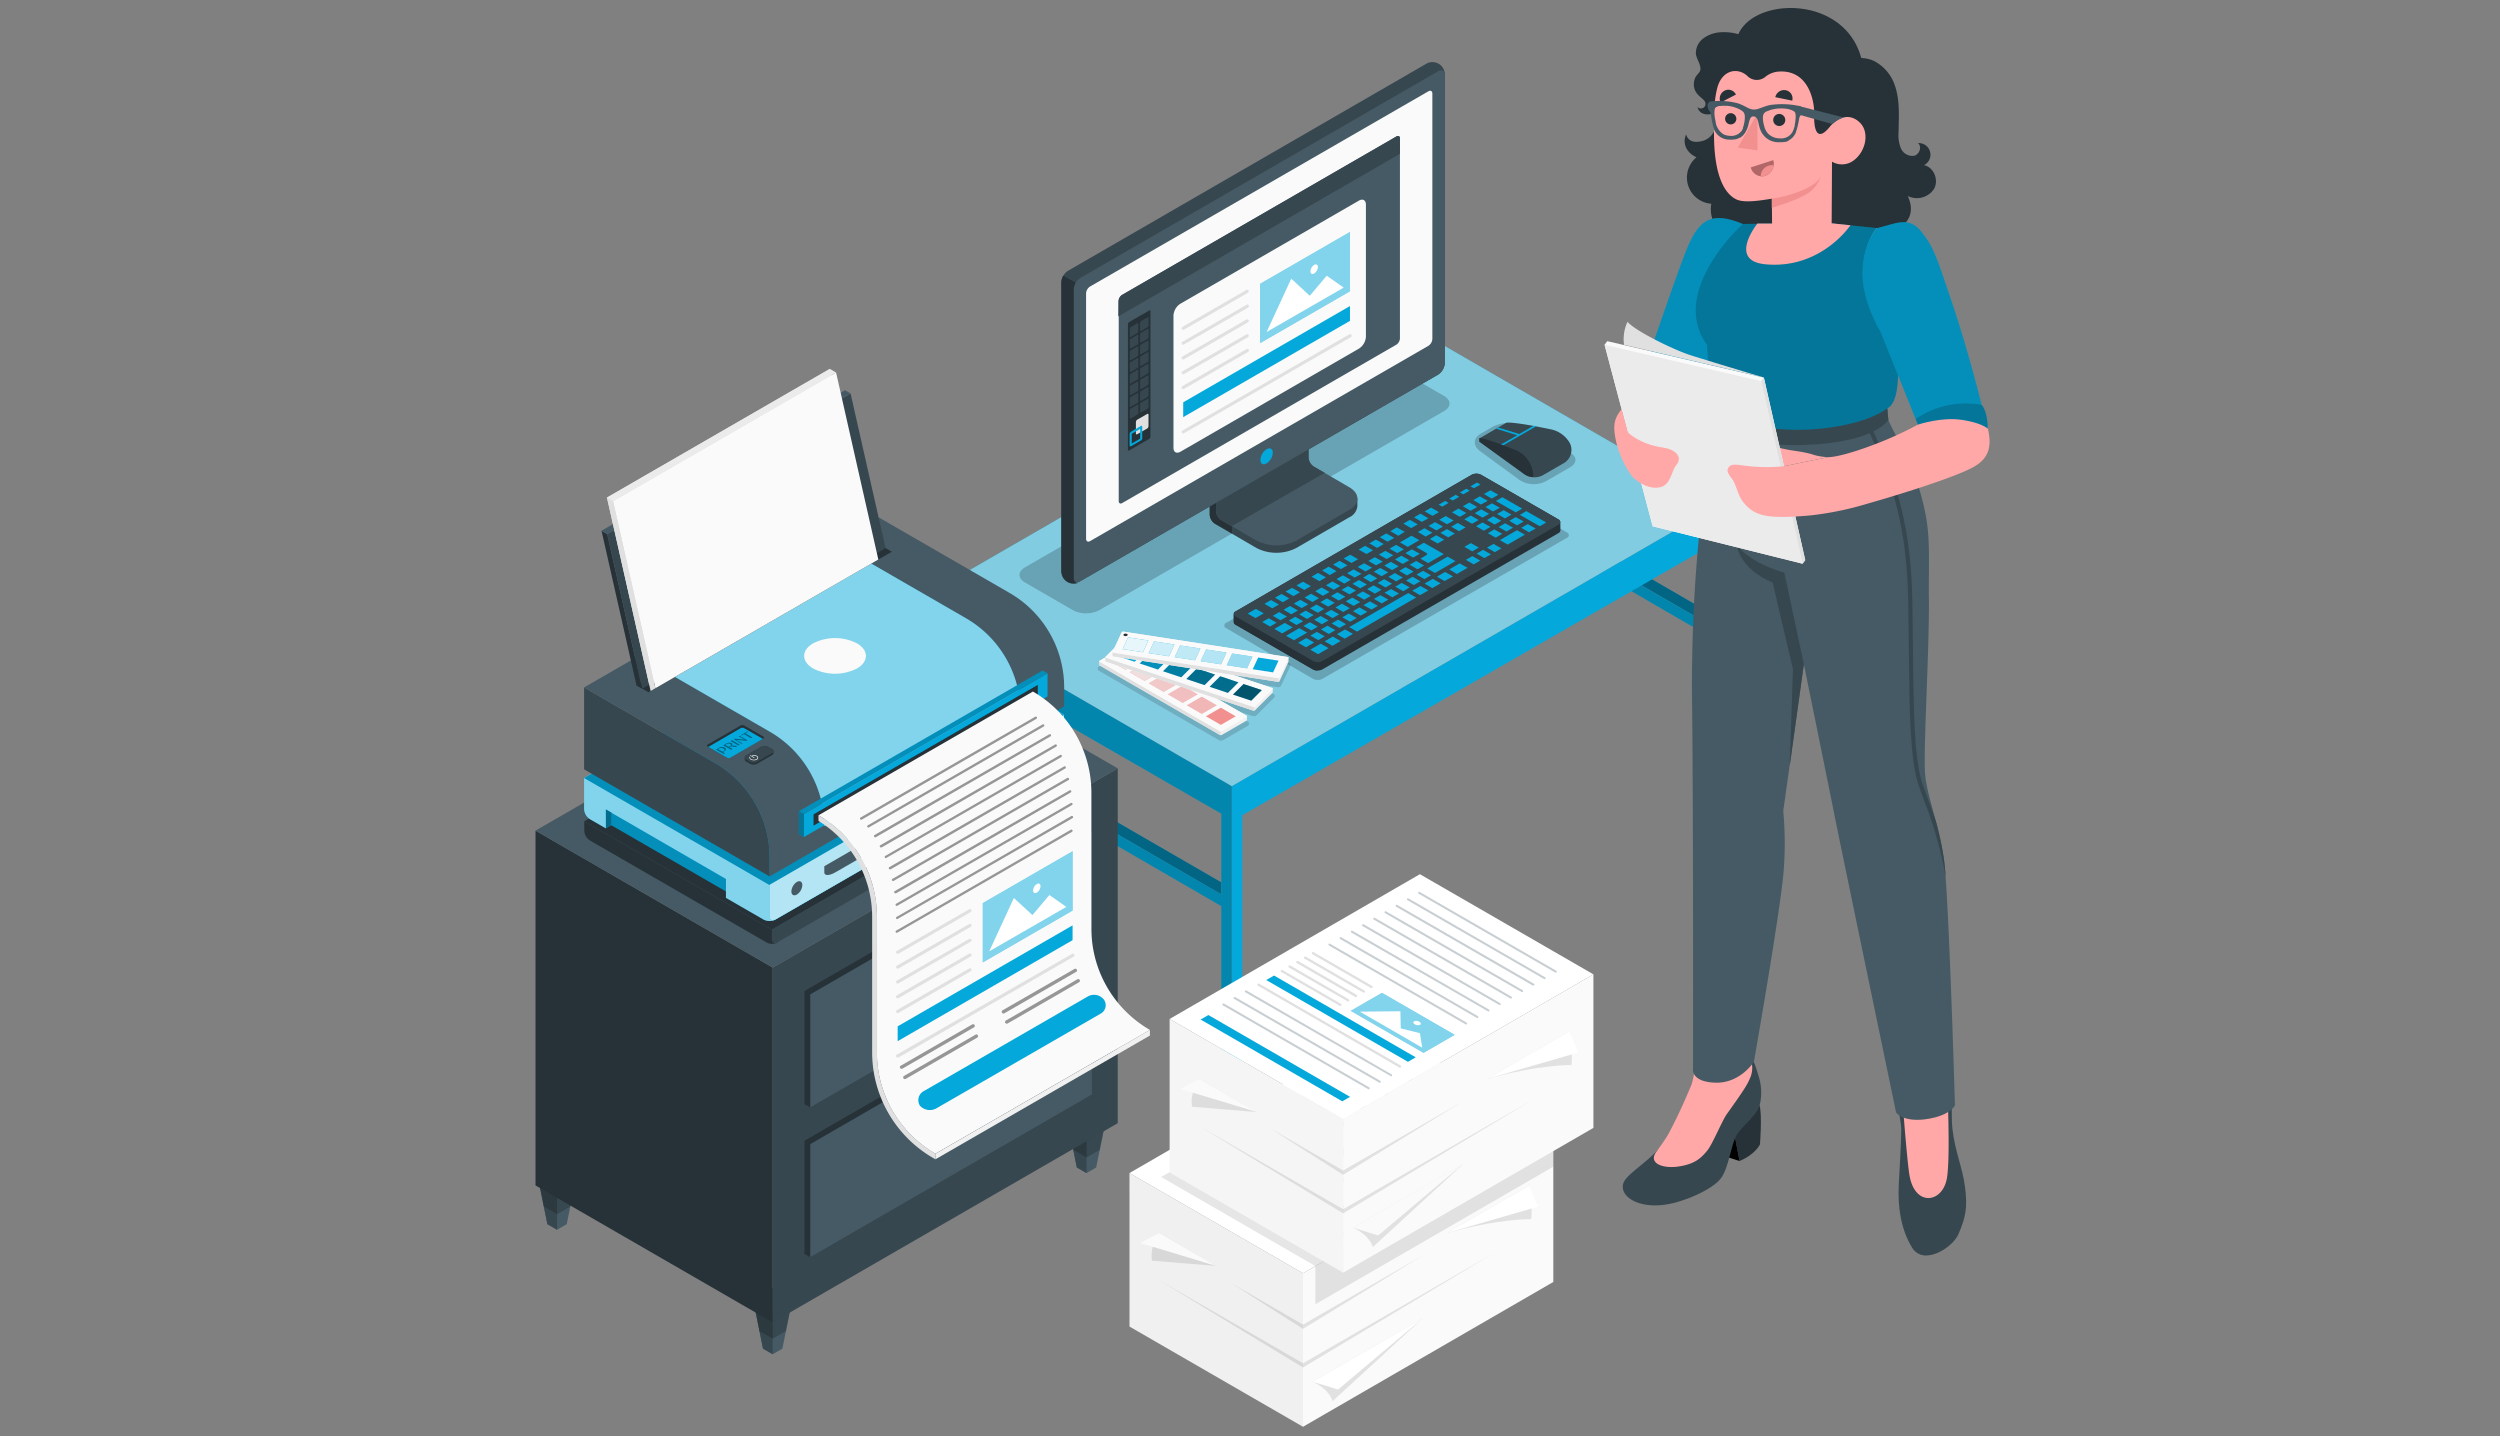 <?xml version="1.0" encoding="UTF-8" standalone="no"?>
<svg
   width="1139.171"
   height="654.543"
   viewBox="0 0 1139.171 654.543"
   data-src="https://cdn.undraw.co/illustrations/progressive-app_9517.svg"
   role="img"
   artist="Katerina Limpitsouni"
   source="https://undraw.co/"
   version="1.1"
   id="svg28"
   sodipodi:docname="Printer-amico.svg"
   inkscape:version="1.3.2 (091e20e, 2023-11-25, custom)"
   inkscape:export-filename="undraw_progressive-app_9517.svg"
   inkscape:export-xdpi="96"
   inkscape:export-ydpi="96"
   xmlns:inkscape="http://www.inkscape.org/namespaces/inkscape"
   xmlns:sodipodi="http://sodipodi.sourceforge.net/DTD/sodipodi-0.dtd"
   xmlns="http://www.w3.org/2000/svg"
   xmlns:svg="http://www.w3.org/2000/svg"
   xmlns:rdf="http://www.w3.org/1999/02/22-rdf-syntax-ns#"
   xmlns:cc="http://creativecommons.org/ns#"
   xmlns:dc="http://purl.org/dc/elements/1.1/">
  <rect x="0" y="0" width="1139.171" height="654.543" fill="#808080" stroke="none"/>
  <defs
     id="defs28" />
  <sodipodi:namedview
     id="namedview28"
     pagecolor="#ffffff"
     bordercolor="#000000"
     borderopacity="0.25"
     inkscape:showpageshadow="2"
     inkscape:pageopacity="0.0"
     inkscape:pagecheckerboard="0"
     inkscape:deskcolor="#d1d1d1"
     inkscape:zoom="0.58463572"
     inkscape:cx="573.00638"
     inkscape:cy="327.5544"
     inkscape:window-width="1366"
     inkscape:window-height="705"
     inkscape:window-x="-8"
     inkscape:window-y="-8"
     inkscape:window-maximized="1"
     inkscape:current-layer="svg28" />
  <title
     id="title1">progressive_app</title>
  <g
     id="g258"
     transform="matrix(1.582,0,0,1.582,179.442,-50.154)">
    <g
       id="freepik--Table--inject-36">
      <polygon
         points="290.19,229.97 290.19,160.23 290.18,160.23 290.19,156.81 290.19,130.71 293.2,129.03 293.2,158.56 375.75,206.29 375.75,209.78 293.2,161.98 293.2,228.3 "
         style="fill:#04a8da"
         id="polygon1" />
      <polygon
         points="290.19,229.97 290.19,160.23 290.18,160.23 290.19,156.81 290.19,130.71 293.2,129.03 293.2,158.56 375.75,206.29 375.75,209.78 293.2,161.98 293.2,228.3 "
         style="opacity:0.4"
         id="polygon2" />
      <path
         d="M 287.17,125.61 V 228.3 l 3,1.67 V 163.6 l 85.55,49.54 v 66.32 l 3,1.8 V 182 v 0 -3.42 z m 3,11.65 85.55,49.28 v 23.23 l -85.55,-49.54 z"
         style="fill:#04a8da"
         id="path2" />
      <path
         d="M 287.17,125.61 V 228.3 l 3,1.67 V 163.6 l 85.55,49.54 v 66.32 l 3,1.8 V 182 v 0 -3.42 z m 3,11.65 85.55,49.28 v 23.23 l -85.55,-49.54 z"
         style="opacity:0.2"
         id="path3" />
      <polygon
         points="152.8,239.8 152.8,236.38 152.8,210.28 155.81,208.6 155.81,238.12 238.36,285.86 238.36,289.34 155.81,241.54 155.81,307.86 152.8,309.54 "
         style="fill:#04a8da"
         id="polygon3" />
      <polygon
         points="152.8,239.8 152.8,236.38 152.8,210.28 155.81,208.6 155.81,238.12 238.36,285.86 238.36,289.34 155.81,241.54 155.81,307.86 152.8,309.54 "
         style="opacity:0.4"
         id="polygon4" />
      <polygon
         points="381.77,279.52 378.76,281.26 378.76,189.18 244.39,266.51 244.39,359.09 241.38,360.83 241.38,268.25 241.38,258.14 241.38,258.13 378.76,178.82 378.76,178.57 378.98,178.69 381.77,177.08 381.77,180.25 381.77,187.45 "
         style="fill:#04a8da"
         id="polygon5" />
      <path
         d="m 149.79,205.18 v 102.68 l 3,1.68 v -66.38 l 85.56,49.54 V 359 l 3,1.8 V 258.14 Z m 3,34.62 v -23 l 85.56,49.27 v 23.24 z"
         style="fill:#04a8da"
         id="path5" />
      <path
         d="m 149.79,205.18 v 102.68 l 3,1.68 v -66.38 l 85.56,49.54 V 359 l 3,1.8 V 258.14 Z m 3,34.62 v -23 l 85.56,49.27 v 23.24 z"
         style="opacity:0.2"
         id="path6" />
      <polygon
         points="149.79,205.18 290.19,124.12 381.77,177.08 241.38,258.14 "
         style="fill:#04a8da"
         id="polygon6" />
      <polygon
         points="149.79,205.18 290.19,124.12 381.77,177.08 241.38,258.14 "
         style="opacity:0.1"
         id="polygon7" />
      <polygon
         points="149.79,205.18 290.19,124.12 381.77,177.08 241.38,258.14 "
         style="opacity:0.5;fill:#ffffff"
         id="polygon8" />
    </g>
    <g
       id="freepik--Keyboard--inject-36">
      <path
         id="freepik--shadow--inject-36"
         d="m 239.77,212.65 25,14.59 a 3,3 0 0 0 2.68,0 l 70.45,-40.62 a 0.82,0.82 0 0 0 0,-1.55 l -25.05,-14.58 a 3,3 0 0 0 -2.67,0 l -70.41,40.61 a 0.82,0.82 0 0 0 0,1.55 z"
         style="opacity:0.2" />
      <g
         id="freepik--keyboard--inject-36">
        <path
           d="m 336,182.08 a 1,1 0 0 0 -0.55,-0.77 l -22.3,-12.87 a 3,3 0 0 0 -2.66,0 l -68,39.35 a 0.93,0.93 0 0 0 -0.55,0.77 v 2.33 a 0.93,0.93 0 0 0 0.55,0.77 l 22.28,12.87 a 3,3 0 0 0 2.66,0 l 68.05,-39.28 a 1,1 0 0 0 0.55,-0.77 z"
           style="fill:#263238"
           id="path8" />
        <path
           d="m 264.76,222.13 -22.28,-12.81 a 0.8,0.8 0 0 1 0,-1.53 l 68,-39.35 a 3,3 0 0 1 2.66,0 l 22.3,12.87 a 0.82,0.82 0 0 1 0,1.54 l -68.05,39.28 a 2.93,2.93 0 0 1 -2.63,0 z"
           style="fill:#37474f"
           id="path9" />
        <path
           d="m 266,222.45 v 2.39 a 2.69,2.69 0 0 1 -1.25,-0.31 l -22.28,-12.87 a 0.93,0.93 0 0 1 -0.55,-0.76 v -2.35 a 0.94,0.94 0 0 0 0.55,0.77 l 22.28,12.82 a 2.82,2.82 0 0 0 1.25,0.31 z"
           style="fill:#263238"
           id="path10" />
        <path
           d="m 266.18,220.11 v 0 l -2.21,-1.28 3,-1.73 2.28,1.29 -3,1.72 z m -3.45,-2 h -0.05 l -2.2,-1.27 2.35,-1.36 2.28,1.28 -2.35,1.36 z m 7.64,-0.42 h -0.05 l -2.21,-1.27 2.35,-1.36 2.28,1.28 -2.34,1.36 z m -11.09,-1.57 v 0 l -2.28,-1.29 3.8,-2.19 2.28,1.28 -3.79,2.19 z m 7,-0.05 v 0 l -2.28,-1.29 1.87,-1.07 2.28,1.28 -1.86,1.08 z m 7.64,-0.42 h -0.05 l -2.21,-1.28 2.34,-1.37 2.28,1.28 -2.34,1.35 z m -4.58,-1.35 c 0,0 -0.05,0 -0.05,0 l -2.22,-1.3 1.87,-1.08 2.28,1.28 -1.86,1.08 z m -13.51,-0.18 v 0 l -2.2,-1.27 3,-1.73 2.28,1.28 -3,1.73 z m 21.63,-0.52 h -0.05 l -2.21,-1.27 17,-9.81 2.28,1.29 -17,9.8 z m -13.19,-0.36 h -0.05 L 262,212 l 1.87,-1.07 2.28,1.28 -1.87,1.07 z m 8.12,-0.7 h -0.05 l -2.2,-1.27 1.87,-1.08 2.28,1.28 -1.87,1.08 z m -20,-0.41 h -0.05 l -2.21,-1.28 1.87,-1.07 2.28,1.28 -1.86,1.08 z m 7.64,-0.42 H 260 l -2.21,-1.28 1.87,-1.07 2.28,1.28 -1.94,1.07 z m 7.31,-0.24 h -0.05 l -2.21,-1.27 1.87,-1.08 2.28,1.28 -1.86,1.08 z m 8.12,-0.7 c 0,0 -0.05,0 -0.05,0 l -2.21,-1.27 1.87,-1.08 2.28,1.29 -1.86,1.07 z m -20,-0.41 h -0.06 l -2.2,-1.27 1.8,-1.09 2.28,1.28 -1.87,1.08 z m 7.63,-0.42 H 263 l -2.2,-1.27 1.86,-1.08 2.29,1.28 -1.87,1.08 z m 7.32,-0.23 h -0.05 l -2.21,-1.27 1.87,-1.08 2.28,1.28 -1.87,1.08 z m -22.2,0 h -0.05 l -2.21,-1.28 2.35,-1.35 2.28,1.28 -2.35,1.35 z m 30.32,-0.7 h -0.05 l -2.21,-1.27 1.87,-1.08 2.28,1.28 -1.9,1.06 z m -20,-0.41 h -0.05 l -2.2,-1.27 1.86,-1.08 2.28,1.28 -1.86,1.08 z m 7.64,-0.42 h -0.05 l -2.21,-1.27 1.87,-1.08 2.22,1.27 -1.86,1.08 z m 7.31,-0.24 h -0.05 l -2.2,-1.27 1.87,-1.08 2.28,1.29 -1.87,1.07 z m 8.12,-0.7 h -0.05 l -2.25,-1.24 1.86,-1.08 2.29,1.29 -1.87,1.07 z M 253,206.9 v 0 l -2.21,-1.28 1.87,-1.08 2.28,1.29 -1.87,1.07 z m 8.5,-0.07 c 0,0 -0.05,0 -0.05,0 l -2.21,-1.27 1.87,-1.08 2.28,1.29 -1.86,1.07 z m 7.64,-0.42 h -0.05 l -2.21,-1.27 1.87,-1.08 2.28,1.28 -1.87,1.08 z m 7.31,-0.23 h -0.05 l -2.21,-1.27 1.87,-1.08 2.28,1.28 -1.86,1.08 z m 8.12,-0.7 h -0.05 l -2.21,-1.27 1.87,-1.08 2.28,1.28 -1.86,1.08 z m -28.51,-0.35 h -0.05 l -2.2,-1.27 1.86,-1.08 2.28,1.28 -1.86,1.08 z m 8.49,-0.06 v 0 l -2.21,-1.27 1.87,-1.08 2.28,1.28 -1.87,1.08 z m 7.64,-0.42 h -0.05 l -2.2,-1.27 1.86,-1.08 2.28,1.28 -1.86,1.08 z m 7.32,-0.24 h -0.05 l -2.21,-1.28 1.87,-1.08 2.28,1.29 -1.87,1.07 z m 8.12,-0.69 h -0.05 l -2.21,-1.28 1.87,-1.08 2.28,1.29 -1.87,1.07 z m -28.51,-0.35 h -0.05 l -2.21,-1.28 1.87,-1.07 2.28,1.28 -1.86,1.08 z m 8.49,-0.07 v 0 l -2.22,-1.3 1.87,-1.08 2.28,1.29 -1.86,1.07 z m 28,-0.19 h -0.05 l -2.2,-1.27 2.35,-1.36 2.28,1.28 -2.35,1.36 z m -20.33,-0.23 h -0.05 l -2.23,-1.28 1.87,-1.08 2.28,1.29 z m 7.31,-0.23 h -0.05 l -2.2,-1.27 1.86,-1.08 2.29,1.28 -1.87,1.08 z m 8.12,-0.7 h -0.05 l -2.21,-1.27 1.87,-1.08 2.29,1.28 -1.86,1.12 z M 262.2,201.6 v 0 l -2.2,-1.27 1.87,-1.08 2.28,1.28 -1.87,1.08 z m 8.5,-0.06 v 0 l -2.21,-1.27 1.87,-1.08 2.28,1.28 -1.87,1.08 z m 7.63,-0.42 v 0 l -2.2,-1.27 1.87,-1.08 2.28,1.28 -1.87,1.08 z m 20.82,-0.05 h -0.05 l -2.2,-1.28 2.35,-1.35 2.28,1.28 -2.35,1.35 z m -13.5,-0.18 h -0.05 l -2.21,-1.28 1.87,-1.08 2.28,1.29 -1.86,1.07 z m 8.12,-0.7 v 0 l -2.21,-1.28 1.87,-1.07 2.28,1.28 -1.86,1.07 z m -20,-0.41 h -0.05 l -2.2,-1.28 1.86,-1.08 2.29,1.29 -1.87,1.07 z m 7.64,-0.43 v 0 l -2.21,-1.28 1.8,-1.07 2.28,1.29 -1.86,1.07 z m 7.32,-0.23 h -0.05 l -2.21,-1.27 1.87,-1.08 2.28,1.28 -1.87,1.08 z m -22.12,-0.05 h -0.05 l -2.21,-1.27 1.87,-1.08 2.28,1.28 -1.86,1.08 z m 36.1,0 h -0.05 l -2.2,-1.27 2.35,-1.36 2.28,1.29 -2.36,1.27 z m -5.87,-0.6 h -0.05 l -2.2,-1.27 1.87,-1.08 2.28,1.28 -1.87,1.08 z m -20,-0.41 h -0.05 l -2.21,-1.27 1.87,-1.08 2.28,1.28 -1.88,1.01 z m 7.64,-0.42 v 0 l -2.21,-1.27 1.87,-1.08 2.28,1.28 -1.87,1.08 z m 7.31,-0.23 v 0 l -2.21,-1.28 1.87,-1.07 2.28,1.28 -1.86,1.07 z m -22.11,-0.05 h -0.05 l -2.23,-1.36 1.87,-1.08 2.28,1.29 -1.87,1.07 z m 36.58,-0.33 h -0.05 l -2.21,-1.33 3,-1.73 2.28,1.28 -3,1.73 z m -6.35,-0.32 h -0.05 l -2.21,-1.28 5.89,-3.4 2.28,1.29 -5.88,3.39 z m -20,-0.41 v 0 l -2.29,-1.3 1.87,-1.07 2.28,1.28 -1.87,1.07 z m 7.64,-0.42 h -0.05 l -2.2,-1.28 1.86,-1.08 2.29,1.29 -1.87,1.07 z m 7.32,-0.24 h -0.05 l -2.21,-1.27 1.87,-1.08 2.28,1.28 -1.86,1.08 z m -22.12,-0.05 v 0 l -2.2,-1.27 1.86,-1.08 2.29,1.28 -1.87,1.08 z m 10.22,-1.06 h -0.05 l -2.2,-1.27 1.86,-1.08 2.29,1.28 -1.87,1.02 z m 28.14,-0.29 H 311 l -2.21,-1.28 1.87,-1.08 2.28,1.29 -1.87,1.07 z m -20.5,-0.13 h -0.05 l -2.21,-1.27 1.87,-1.08 2.28,1.28 -1.86,1.08 z m 7.31,-0.23 v 0 l -2.21,-1.28 1.7,-1 a 0.38,0.38 0 0 0 0.2,-0.31 0.4,0.4 0 0 0 -0.21,-0.33 l -2.9,-1.67 2.2,-1.26 5.73,3.27 -4.44,2.56 z m -22.11,-0.05 v 0 l -2.21,-1.28 1.87,-1.08 2.28,1.29 -1.86,1.07 z M 286,192.72 h -0.05 l -2.21,-1.28 1.87,-1.07 2.28,1.28 -1.89,1.06 z m 28.13,-0.29 h -0.05 l -2.2,-1.27 1.86,-1.08 2.29,1.28 -1.87,1.08 z m -20.49,-0.13 h -0.05 l -2.22,-1.3 1.87,-1.07 2.28,1.28 -1.87,1.07 z m -13.47,-1.06 c 0,0 -0.05,0 -0.05,0 l -2.22,-1.24 1.87,-1.08 2.28,1.29 -1.87,1.07 z M 289,191 v 0 l -2.2,-1.27 1.87,-1.08 2.28,1.28 -1.88,1.07 z m 28.14,-0.28 h -0.05 l -2.21,-1.28 1.87,-1.08 2.28,1.29 -1.86,1.07 z m -6.51,-0.23 h -0.05 l -2.21,-1.28 1.87,-1.08 2.28,1.29 -1.86,1.07 z m -27.46,-1 v 0 l -2.17,-1.29 1.87,-1.08 2.28,1.28 -1.86,1.08 z m 8.89,-0.29 h -0.05 l -2.2,-1.27 3.31,-1.92 2.28,1.28 -3.31,1.92 z m 28.78,-0.66 h -0.05 l -2.21,-1.27 4.93,-2.85 2.28,1.29 -4.92,2.84 z m -20.18,-0.32 h -0.05 l -2.2,-1.27 1.87,-1.08 2.28,1.28 -1.87,1.08 z m -14.43,-0.5 v 0 l -2.23,-1.29 1.87,-1.08 2.28,1.29 -1.86,1.07 z m 31.15,-1.18 h -0.05 l -2.2,-1.27 1.87,-1.08 2.28,1.28 -1.87,1.08 z m -13.66,-0.08 h -0.05 l -2.21,-1.28 1.87,-1.08 2.28,1.29 -1.86,1.07 z m -6.51,-0.23 h -0.05 l -2.16,-1.3 1.87,-1.08 2.28,1.29 -1.86,1.07 z m -7.93,-0.27 h -0.05 l -2.2,-1.27 1.87,-1.08 2.28,1.28 -1.83,1.11 z M 327,185 h -0.05 l -2.2,-1.27 1.86,-1.08 2.28,1.28 z m -6.51,-0.23 h -0.05 l -2.21,-1.27 1.87,-1.08 2.28,1.28 -1.86,1.08 z m -13.66,-0.09 h -0.06 l -2.2,-1.27 1.87,-1.08 2.28,1.28 -1.87,1.08 z m 7.15,-0.14 h -0.05 l -2.21,-1.27 1.87,-1.08 2.28,1.28 -1.87,1.07 z m -13.66,-0.09 h -0.06 l -2.2,-1.27 1.87,-1.08 2.28,1.28 -1.87,1.08 z m -7.25,-0.65 H 293 l -2.21,-1.28 1.87,-1.08 2.28,1.29 z m 37,-0.57 H 330 l -5.66,-3.23 1.86,-1.08 5.74,3.28 -1.86,1.07 z M 323.56,183 h -0.05 l -2.21,-1.28 1.87,-1.08 2.28,1.29 z m -6.51,-0.23 v 0 l -2.21,-1.28 1.87,-1.08 2.28,1.29 -1.87,1.07 z m -13.67,-0.08 h -0.05 l -2.2,-1.28 1.86,-1.07 2.28,1.28 -1.86,1.07 z m 7.16,-0.14 v 0 l -2.21,-1.28 1.87,-1.08 2.28,1.29 -1.87,1.07 z M 296.11,182 h -0.05 l -2.2,-1.27 1.86,-1.08 2.28,1.35 -1.86,1 z m 24,-1 H 320 l -2.2,-1.27 1.86,-1.08 2.29,1.28 z m -6.51,-0.23 h -0.05 l -2.21,-1.27 1.87,-1.08 2.28,1.28 -1.86,1.08 z m -6.51,-0.23 H 307 l -2.2,-1.27 1.86,-1.08 2.28,1.28 -1.86,1.08 z m -7.89,-0.28 h -0.05 l -2.24,-1.26 1.87,-1.08 2.28,1.29 -1.86,1.07 z m 24,-1 h -0.05 l -5.72,-3.26 1.87,-1.08 5.73,3.28 -1.86,1.07 z m -6.51,-0.23 h -0.05 l -2.21,-1.28 1.87,-1.07 2.28,1.28 -1.92,1.04 z m -6.51,-0.23 h -0.05 l -2.21,-1.28 1.87,-1.07 2.28,1.28 -1.86,1.07 z M 302,177.62 h -0.05 l -1,-0.54 1.87,-1.08 1,0.55 z m 11.19,-0.6 h -0.05 l -2.2,-1.27 1.87,-1.08 2.28,1.28 -1.89,1.05 z M 305,175.85 v 0 l -1,-0.54 1.87,-1.08 1,0.56 -1.85,1.07 z m 11.19,-0.59 h -0.05 L 314,174 l 1.87,-1.07 2.28,1.28 -1.86,1.07 z m -8.14,-1.17 v 0 l -1,-0.54 1.86,-1.08 1,0.55 -1.86,1.08 z m 3.06,-1.76 v 0 l -1,-0.55 1.89,-1.08 1,0.55 -1.86,1.07 z"
           style="fill:#04a8da"
           id="path11" />
      </g>
    </g>
    <path
       id="path12"
       d="m 195.63,207.47 -13.84,-8 c -2.08,-1.2 -2.08,-3.15 0,-4.35 l 99.35,-57.36 a 8.33,8.33 0 0 1 7.53,0 l 13.85,8 c 2.08,1.2 2.08,3.14 0,4.34 l -99.35,57.37 a 8.35,8.35 0 0 1 -7.54,0 z"
       style="opacity:0.2" />
    <g
       id="freepik--Monitor--inject-36">
      <path
         d="m 259.93,189.55 15.26,-8.83 a 4,4 0 0 0 2.36,-3.28 v -2.13 l -14.36,-8.15 a 3.35,3.35 0 0 1 -1.52,-2.63 V 145.72 L 235,161.12 v 18.81 a 3.38,3.38 0 0 0 1.52,2.64 l 12,7 a 12.58,12.58 0 0 0 11.41,-0.02 z"
         style="fill:#37474f"
         id="path13" />
      <path
         d="m 241.42,183.27 v 2.11 l -4.89,-2.82 a 3.36,3.36 0 0 1 -1.52,-2.63 v -18.81 l 5.08,-2.93 c 0.11,1.29 0.22,2.62 0.33,3.92 l -3.56,2.06 v 14.7 a 3.32,3.32 0 0 0 1.51,2.63 z"
         style="fill:#263238"
         id="path14" />
      <path
         d="m 236.86,178.87 a 3.4,3.4 0 0 0 1.51,2.64 l 10.16,5.92 a 12.62,12.62 0 0 0 11.39,0 l 15.27,-8.83 c 3.15,-1.81 3.15,-4.76 0,-6.57 L 265,166.1 a 3.35,3.35 0 0 1 -1.52,-2.63 v -14.7 l -26.65,15.4 z"
         style="fill:#455a64"
         id="path15" />
      <path
         d="m 268.13,167.89 v 0 L 265,166.1 a 3.35,3.35 0 0 1 -1.52,-2.63 v -14.7 l -26.65,15.4 v 14.7 a 3.4,3.4 0 0 0 1.51,2.64 l 3,1.75 z"
         style="fill:#37474f"
         id="path16" />
      <path
         d="m 194.06,199.17 a 4.08,4.08 0 0 0 3.68,-0.06 l 103.08,-59.52 a 4.21,4.21 0 0 0 1.9,-3.29 v -83 a 3.56,3.56 0 0 0 -5.46,-3.16 l -103.09,59.57 a 4.21,4.21 0 0 0 -1.89,3.29 v 83 a 4.05,4.05 0 0 0 1.78,3.17 z"
         style="fill:#37474f"
         id="path17" />
      <path
         d="m 197.74,199.1 103.08,-59.51 a 4.21,4.21 0 0 0 1.9,-3.29 v -83 c 0,-1.21 -0.85,-1.7 -1.9,-1.09 l -103.08,59.55 a 4.21,4.21 0 0 0 -1.9,3.29 v 83 c 0,1.17 0.85,1.66 1.9,1.05 z"
         style="fill:#455a64"
         id="path18" />
      <path
         d="m 199.4,186.89 v -70.66 a 2.52,2.52 0 0 1 1.14,-2 L 298,58 c 0.63,-0.36 1.14,-0.07 1.14,0.66 v 70.65 a 2.53,2.53 0 0 1 -1.14,2 l -97.48,56.27 c -0.61,0.33 -1.12,0.03 -1.12,-0.69 z"
         style="fill:#fafafa"
         id="path19" />
      <path
         d="m 288.8,71 -79,45.64 a 2.27,2.27 0 0 0 -1,1.8 V 176 c 0,0.66 0.46,0.93 1,0.6 l 79,-45.64 a 2.28,2.28 0 0 0 1,-1.8 V 71.62 c 0.04,-0.62 -0.42,-0.93 -1,-0.62 z"
         style="fill:#455a64"
         id="path20" />
      <path
         d="m 217.94,121.33 v 36.18 a 0.75,0.75 0 0 1 -0.35,0.6 l -5.79,3.35 c -0.19,0.11 -0.35,0 -0.35,-0.2 v -36.19 a 0.79,0.79 0 0 1 0.35,-0.6 l 5.79,-3.34 c 0.2,-0.13 0.35,-0.02 0.35,0.2 z"
         style="fill:#263238"
         id="path21" />
      <path
         d="m 217.13,123.11 -1.91,1.11 a 0.57,0.57 0 0 0 -0.26,0.44 v 2.22 a 0.16,0.16 0 0 0 0.26,0.15 l 1.91,-1.11 a 0.55,0.55 0 0 0 0.26,-0.45 v -2.21 c 0,-0.17 -0.11,-0.26 -0.26,-0.15 z"
         style="fill:#37474f"
         id="path22" />
      <path
         d="m 214.17,124.82 -1.91,1.11 a 0.57,0.57 0 0 0 -0.26,0.44 v 2.22 a 0.16,0.16 0 0 0 0.26,0.15 l 1.91,-1.11 a 0.55,0.55 0 0 0 0.26,-0.45 V 125 c 0,-0.19 -0.11,-0.26 -0.26,-0.18 z"
         style="fill:#37474f"
         id="path23" />
      <path
         d="m 217.13,126.46 -1.91,1.11 a 0.57,0.57 0 0 0 -0.26,0.45 v 2.21 a 0.16,0.16 0 0 0 0.26,0.15 l 1.91,-1.11 a 0.55,0.55 0 0 0 0.26,-0.45 v -2.21 c 0,-0.16 -0.11,-0.23 -0.26,-0.15 z"
         style="fill:#37474f"
         id="path24" />
      <path
         d="m 214.17,128.17 -1.91,1.11 a 0.57,0.57 0 0 0 -0.26,0.45 v 2.21 c 0,0.17 0.12,0.23 0.26,0.15 l 1.91,-1.11 a 0.54,0.54 0 0 0 0.26,-0.44 v -2.22 c 0,-0.16 -0.11,-0.23 -0.26,-0.15 z"
         style="fill:#37474f"
         id="path25" />
      <path
         d="m 217.13,129.82 -1.91,1.1 a 0.61,0.61 0 0 0 -0.26,0.45 v 2.21 c 0,0.17 0.12,0.24 0.26,0.15 l 1.91,-1.1 a 0.56,0.56 0 0 0 0.26,-0.45 V 130 c 0,-0.2 -0.11,-0.26 -0.26,-0.18 z"
         style="fill:#37474f"
         id="path26" />
      <path
         d="m 214.17,131.53 -1.91,1.1 a 0.61,0.61 0 0 0 -0.26,0.45 v 2.21 c 0,0.17 0.12,0.24 0.26,0.15 l 1.91,-1.1 a 0.56,0.56 0 0 0 0.26,-0.45 v -2.21 c 0,-0.17 -0.11,-0.23 -0.26,-0.15 z"
         style="fill:#37474f"
         id="path27" />
      <path
         d="m 217.13,133.17 -1.91,1.11 a 0.57,0.57 0 0 0 -0.26,0.45 v 2.21 a 0.16,0.16 0 0 0 0.26,0.15 l 1.91,-1.11 a 0.55,0.55 0 0 0 0.26,-0.45 v -2.21 c 0,-0.16 -0.11,-0.23 -0.26,-0.15 z"
         style="fill:#37474f"
         id="path28" />
      <path
         d="m 214.17,134.88 -1.91,1.12 a 0.57,0.57 0 0 0 -0.26,0.45 v 2.21 a 0.16,0.16 0 0 0 0.26,0.15 l 1.91,-1.11 a 0.55,0.55 0 0 0 0.26,-0.45 V 135 c 0,-0.13 -0.11,-0.2 -0.26,-0.12 z"
         style="fill:#37474f"
         id="path29" />
      <path
         d="m 217.13,136.53 -1.91,1.1 a 0.57,0.57 0 0 0 -0.26,0.45 v 2.21 c 0,0.17 0.12,0.23 0.26,0.15 l 1.91,-1.1 a 0.58,0.58 0 0 0 0.26,-0.45 v -2.22 c 0,-0.16 -0.11,-0.23 -0.26,-0.14 z"
         style="fill:#37474f"
         id="path30" />
      <path
         d="m 214.17,138.24 -1.91,1.1 A 0.57,0.57 0 0 0 212,139.79 V 142 c 0,0.17 0.12,0.23 0.26,0.15 l 1.91,-1.1 a 0.58,0.58 0 0 0 0.26,-0.45 v -2.21 c 0,-0.17 -0.11,-0.24 -0.26,-0.15 z"
         style="fill:#37474f"
         id="path31" />
      <path
         d="m 217.13,139.88 -1.91,1.1 a 0.61,0.61 0 0 0 -0.26,0.45 v 2.21 c 0,0.17 0.12,0.24 0.26,0.15 l 1.91,-1.1 a 0.55,0.55 0 0 0 0.26,-0.45 V 140 c 0,-0.14 -0.11,-0.2 -0.26,-0.12 z"
         style="fill:#37474f"
         id="path32" />
      <path
         d="m 214.17,141.59 -1.91,1.1 a 0.61,0.61 0 0 0 -0.26,0.45 v 2.21 c 0,0.17 0.12,0.24 0.26,0.15 l 1.91,-1.1 a 0.55,0.55 0 0 0 0.26,-0.45 v -2.21 c 0,-0.17 -0.11,-0.23 -0.26,-0.15 z"
         style="fill:#37474f"
         id="path33" />
      <path
         d="m 217.13,143.23 -1.91,1.11 a 0.57,0.57 0 0 0 -0.26,0.45 V 147 a 0.16,0.16 0 0 0 0.26,0.15 l 1.91,-1.11 a 0.55,0.55 0 0 0 0.26,-0.45 v -2.21 c 0,-0.16 -0.11,-0.23 -0.26,-0.15 z"
         style="fill:#37474f"
         id="path34" />
      <path
         d="m 214.17,144.94 -1.91,1.11 A 0.57,0.57 0 0 0 212,146.5 v 2.21 a 0.16,0.16 0 0 0 0.26,0.15 l 1.91,-1.11 a 0.55,0.55 0 0 0 0.26,-0.45 v -2.21 c 0,-0.16 -0.11,-0.23 -0.26,-0.15 z"
         style="fill:#37474f"
         id="path35" />
      <path
         d="m 217.13,146.59 -1.91,1.1 a 0.59,0.59 0 0 0 -0.26,0.45 v 2.21 c 0,0.17 0.12,0.23 0.26,0.15 l 1.91,-1.1 a 0.58,0.58 0 0 0 0.26,-0.45 v -2.21 c 0,-0.17 -0.11,-0.24 -0.26,-0.15 z"
         style="fill:#37474f"
         id="path36" />
      <path
         d="m 214.17,148.3 -1.91,1.1 a 0.59,0.59 0 0 0 -0.26,0.45 v 2.21 c 0,0.17 0.12,0.23 0.26,0.15 l 1.91,-1.1 a 0.58,0.58 0 0 0 0.26,-0.45 v -2.21 c 0,-0.17 -0.11,-0.24 -0.26,-0.15 z"
         style="fill:#37474f"
         id="path37" />
      <path
         d="m 217,150.94 -2.86,1.64 a 0.89,0.89 0 0 0 -0.39,0.68 v 3.29 c 0,0.25 0.18,0.35 0.39,0.23 l 2.86,-1.65 a 0.85,0.85 0 0 0 0.38,-0.67 v -3.3 c 0.01,-0.25 -0.16,-0.35 -0.38,-0.22 z"
         style="fill:#e0e0e0"
         id="path38" />
      <path
         d="m 212.55,156.65 2.34,-1.36 c 0,0 0.09,0 0.09,0.06 v 2.7 l -2.34,1.35 a 0.06,0.06 0 0 1 -0.09,-0.05 v -2.7 m -0.39,-0.43 a 0.91,0.91 0 0 0 -0.21,0.53 V 160 c 0,0.25 0.17,0.35 0.39,0.23 l 2.85,-1.65 a 0.8,0.8 0 0 0 0.17,-0.15 0.83,0.83 0 0 0 0.22,-0.52 v -3.3 c 0,-0.25 -0.17,-0.35 -0.39,-0.22 l -2.85,1.65 a 0.59,0.59 0 0 0 -0.18,0.14 z"
         style="fill:#04a8da"
         id="path39" />
      <path
         d="m 278,89.48 -51.43,29.7 a 4.34,4.34 0 0 0 -2,3.41 v 38.1 c 0,1.25 0.88,1.76 2,1.13 L 278,132.11 a 4.36,4.36 0 0 0 2,-3.41 V 90.62 c 0,-1.26 -0.91,-1.77 -2,-1.14 z"
         style="fill:#fafafa"
         id="path40" />
      <path
         d="m 227.38,126.71 a 0.46,0.46 0 0 1 -0.4,-0.23 0.46,0.46 0 0 1 0.17,-0.62 l 18.47,-10.67 a 0.46,0.46 0 0 1 0.46,0.79 l -18.48,10.67 a 0.46,0.46 0 0 1 -0.22,0.06 z"
         style="fill:#e0e0e0"
         id="path41" />
      <path
         d="m 227.38,131 a 0.45,0.45 0 0 1 -0.23,-0.85 l 18.47,-10.66 a 0.45,0.45 0 0 1 0.62,0.17 0.46,0.46 0 0 1 -0.16,0.62 l -18.48,10.63 a 0.46,0.46 0 0 1 -0.22,0.09 z"
         style="fill:#e0e0e0"
         id="path42" />
      <path
         d="m 227.38,135.24 a 0.45,0.45 0 0 1 -0.23,-0.85 l 18.47,-10.67 a 0.46,0.46 0 0 1 0.46,0.79 l -18.48,10.67 a 0.46,0.46 0 0 1 -0.22,0.06 z"
         style="fill:#e0e0e0"
         id="path43" />
      <path
         d="m 227.38,139.51 a 0.48,0.48 0 0 1 -0.4,-0.23 0.46,0.46 0 0 1 0.17,-0.62 L 245.62,128 a 0.46,0.46 0 0 1 0.46,0.79 l -18.48,10.65 a 0.38,0.38 0 0 1 -0.22,0.07 z"
         style="fill:#e0e0e0"
         id="path44" />
      <polygon
         points="249.54,130.52 249.54,113.45 275.41,98.52 275.41,115.59 "
         style="fill:#04a8da"
         id="polygon44" />
      <polygon
         points="249.54,130.52 249.54,113.45 275.41,98.52 275.41,115.59 "
         style="opacity:0.5;fill:#ffffff"
         id="polygon45" />
      <polygon
         points="263.84,116.9 258.5,111.97 251.4,127.33 273.6,114.54 268.71,111.12 "
         style="fill:#ffffff"
         id="polygon46" />
      <path
         d="m 265.1,108 c 0.59,-0.34 1.07,-0.06 1.07,0.62 a 2.36,2.36 0 0 1 -1.07,1.85 c -0.59,0.34 -1.07,0.06 -1.07,-0.62 A 2.36,2.36 0 0 1 265.1,108 Z"
         style="fill:#ffffff"
         id="path46" />
      <polygon
         points="227.38,151.85 227.38,147.58 275.41,119.85 275.41,124.12 "
         style="fill:#04a8da"
         id="polygon47" />
      <path
         d="m 227.38,143.77 a 0.45,0.45 0 0 1 -0.23,-0.85 l 18.47,-10.66 a 0.453,0.453 0 1 1 0.46,0.78 l -18.48,10.67 a 0.46,0.46 0 0 1 -0.22,0.06 z"
         style="fill:#e0e0e0"
         id="path47" />
      <path
         d="m 227.37,156.57 a 0.46,0.46 0 0 1 -0.39,-0.23 0.45,0.45 0 0 1 0.17,-0.62 L 275.24,128 a 0.45,0.45 0 0 1 0.62,0.16 0.47,0.47 0 0 1 -0.16,0.63 l -48.1,27.69 a 0.46,0.46 0 0 1 -0.23,0.09 z"
         style="fill:#e0e0e0"
         id="path48" />
      <path
         d="m 208.72,118.45 a 2.29,2.29 0 0 1 1,-1.79 L 288.8,71 c 0.58,-0.33 1,-0.06 1,0.6 V 76 l -81.12,46.84 z"
         style="fill:#37474f"
         id="path49" />
      <path
         d="m 251.4,161.09 a 3.93,3.93 0 0 0 -1.78,3.08 c 0,1.14 0.8,1.6 1.78,1 a 3.9,3.9 0 0 0 1.78,-3.09 c 0,-1.08 -0.79,-1.56 -1.78,-0.99 z"
         style="fill:#04a8da"
         id="path50" />
      <path
         d="m 192.83,111.12 3.57,2 a 4,4 0 0 0 -0.57,1.88 v 83.19 c 0,1.11 0.71,1.61 1.63,1.24 a 3.55,3.55 0 0 1 -5.19,-3.3 V 113 a 4,4 0 0 1 0.56,-1.88 z"
         style="fill:#263238"
         id="path51" />
    </g>
    <g
       id="freepik--Mouse--inject-36">
      <path
         d="m 338.76,166.33 -6.92,4 a 7.61,7.61 0 0 1 -7.63,-0.4 l -11.4,-8.33 c -2,-1.48 -1.92,-3.7 0.26,-5 l 3.47,-2 a 9.4,9.4 0 0 1 8,-0.25 l 14.09,7.65 c 2.25,1.14 2.31,3.07 0.13,4.33 z"
         style="opacity:0.2"
         id="path52" />
      <path
         d="m 312.62,158 7.89,6.17 5.82,4.56 a 5.12,5.12 0 0 0 1.86,0.44 5,5 0 0 0 2.76,-0.58 l 6.19,-3.57 v 0 a 4.38,4.38 0 0 0 1.25,-6.26 c -0.06,-0.09 -0.13,-0.17 -0.19,-0.25 a 8.19,8.19 0 0 0 -5,-3.16 l -3.14,-0.63 c -5.07,-1 -9.24,-1.53 -9.72,-1.2 l -7.67,4.48 z"
         style="fill:#37474f"
         id="path53" />
      <path
         d="m 317,161.42 -0.44,-0.35 7,-4 -6.09,-1.89 0.61,-0.35 6.09,1.88 4.15,-2.39 0.79,0.14 z"
         style="fill:#04a8da"
         id="path54" />
      <path
         d="m 325.65,168.32 v 0 l -5.54,-4 -7.48,-5.41 V 158 a 0.07,0.07 0 0 1 0,-0.06 h 0.05 c 0.55,-0.19 3.8,0.79 7.71,2.34 l 2.6,1 a 8,8 0 0 1 2.21,1.32 8.24,8.24 0 0 1 3,6.37 v 0.13 a 5.12,5.12 0 0 1 -1.86,-0.44 z"
         style="fill:#263238"
         id="path55" />
    </g>
    <g
       id="freepik--Palettes--inject-36">
      <path
         id="path56"
         d="m 258.17,222.94 a 0.91,0.91 0 0 0 -0.67,-0.43 l -47.26,-7.31 h -0.18 a 0.91,0.91 0 0 0 -0.86,0.48 l -2,4.4 -2.53,2.53 a 0.79,0.79 0 0 0 -0.15,0.25 l -1.4,0.81 a 0.7,0.7 0 0 0 0,1.25 l 34.6,20 a 1.09,1.09 0 0 0 0.54,0.13 1.11,1.11 0 0 0 0.54,-0.13 l 7.17,-4.14 a 0.7,0.7 0 0 0 0,-1.25 l -8.42,-4.86 9.85,3.28 a 1,1 0 0 0 0.36,0.06 1,1 0 0 0 0.72,-0.27 l 5.07,-5.07 a 0.69,0.69 0 0 0 0.19,-0.64 0.8,0.8 0 0 0 -0.55,-0.55 l -11.19,-3.77 12.56,1.94 h 0.18 a 0.91,0.91 0 0 0 0.86,-0.48 l 2.62,-5.65 a 0.67,0.67 0 0 0 -0.05,-0.58 z"
         style="opacity:0.15" />
      <g
         id="freepik--Palette--inject-36">
        <path
           d="m 245.76,238 a 0.19,0.19 0 0 0 -0.11,-0.16 l -34.6,-20 a 0.66,0.66 0 0 0 -0.55,0 l -7.17,4.16 a 0.19,0.19 0 0 0 -0.11,0.16 v 1.07 a 0.19,0.19 0 0 0 0.11,0.16 l 34.6,20 a 0.66,0.66 0 0 0 0.55,0 l 7.17,-4.14 a 0.19,0.19 0 0 0 0.11,-0.16 z"
           style="fill:#f0f0f0"
           id="path57" />
        <path
           d="m 238.2,242.38 v 1.08 a 0.52,0.52 0 0 1 -0.27,-0.07 l -34.6,-20 c -0.07,0 -0.11,-0.1 -0.11,-0.15 v -1.08 c 0,0.07 0,0.11 0.11,0.15 l 34.6,20 a 0.6,0.6 0 0 0 0.27,0.07 z"
           style="fill:#e0e0e0"
           id="path58" />
        <path
           d="m 211.05,217.88 34.6,20 a 0.17,0.17 0 0 1 0,0.32 l -7.17,4.13 a 0.59,0.59 0 0 1 -0.55,0 l -34.6,-20 a 0.17,0.17 0 0 1 0,-0.32 l 7.17,-4.14 a 0.66,0.66 0 0 1 0.55,0.01 z"
           style="fill:#fafafa"
           id="path59" />
        <polygon
           points="206.49,222.18 210.78,224.65 215.06,222.18 210.77,219.7 "
           style="fill:#f28f8f"
           id="polygon59" />
        <polygon
           points="206.49,222.18 210.78,224.65 215.06,222.18 210.77,219.7 "
           style="opacity:0.9;fill:#f0f0f0"
           id="polygon60" />
        <polygon
           points="217.46,228.51 221.75,230.99 226.03,228.51 221.75,226.04 "
           style="fill:#f28f8f"
           id="polygon61" />
        <polygon
           points="217.46,228.51 221.75,230.99 226.03,228.51 221.75,226.04 "
           style="opacity:0.6;fill:#f0f0f0"
           id="polygon62" />
        <polygon
           points="222.95,231.68 227.24,234.16 231.52,231.68 227.23,229.21 "
           style="fill:#f28f8f"
           id="polygon63" />
        <polygon
           points="222.95,231.68 227.24,234.16 231.52,231.68 227.23,229.21 "
           style="opacity:0.5;fill:#f0f0f0"
           id="polygon64" />
        <polygon
           points="228.44,234.85 232.72,237.32 237.01,234.85 232.72,232.38 "
           style="fill:#f28f8f"
           id="polygon65" />
        <polygon
           points="228.44,234.85 232.72,237.32 237.01,234.85 232.72,232.38 "
           style="opacity:0.4;fill:#f0f0f0"
           id="polygon66" />
        <polygon
           points="233.92,238.02 238.21,240.49 242.49,238.02 238.21,235.54 "
           style="fill:#f28f8f"
           id="polygon67" />
        <polygon
           points="211.98,225.35 216.26,227.82 220.55,225.35 216.26,222.87 "
           style="fill:#f28f8f"
           id="polygon68" />
        <polygon
           points="211.98,225.35 216.26,227.82 220.55,225.35 216.26,222.87 "
           style="opacity:0.8;fill:#f0f0f0"
           id="polygon69" />
        <path
           d="m 211.21,219.12 a 1,1 0 0 1 -0.87,0 0.26,0.26 0 0 1 0,-0.5 1,1 0 0 1 0.87,0 0.26,0.26 0 0 1 0,0.5 z"
           style="fill:#263238"
           id="path69" />
      </g>
      <g
         id="freepik--palette--inject-36">
        <path
           d="m 253.17,230.05 c 0,-0.08 -0.07,-0.16 -0.2,-0.2 L 210.6,215.73 a 0.56,0.56 0 0 0 -0.53,0.08 l -5.07,5.07 a 0.13,0.13 0 0 0 -0.05,0.11 v 1.07 c 0,0.08 0.06,0.15 0.19,0.2 l 42.38,14.12 a 0.57,0.57 0 0 0 0.53,-0.08 l 5.06,-5.07 a 0.14,0.14 0 0 0 0.06,-0.11 c -0.01,-0.12 0,-1.04 0,-1.07 z"
           style="fill:#f0f0f0"
           id="path70" />
        <path
           d="m 247.82,235.32 v 1.08 a 0.51,0.51 0 0 1 -0.3,0 l -42.38,-14.12 c -0.12,0 -0.2,-0.12 -0.19,-0.21 V 221 c 0,0.08 0.08,0.15 0.19,0.19 l 42.38,14.13 a 0.51,0.51 0 0 0 0.3,0 z"
           style="fill:#e0e0e0"
           id="path71" />
        <path
           d="m 210.6,215.73 42.4,14.12 c 0.19,0.06 0.25,0.2 0.14,0.31 l -5.06,5.07 a 0.6,0.6 0 0 1 -0.53,0.08 l -42.38,-14.13 c -0.18,-0.06 -0.25,-0.2 -0.14,-0.3 l 5.07,-5.07 a 0.56,0.56 0 0 1 0.5,-0.08 z"
           style="fill:#fafafa"
           id="path72" />
        <polygon
           points="208.12,220.56 213.37,222.31 216.4,219.28 211.15,217.53 "
           style="fill:#04a8da"
           id="polygon72" />
        <polygon
           points="221.56,225.04 226.81,226.79 229.84,223.76 224.59,222.01 "
           style="fill:#04a8da"
           id="polygon73" />
        <polygon
           points="221.56,225.04 226.81,226.79 229.84,223.76 224.59,222.01 "
           style="opacity:0.25"
           id="polygon74" />
        <polygon
           points="228.28,227.28 233.53,229.03 236.56,226 231.31,224.25 "
           style="fill:#04a8da"
           id="polygon75" />
        <polygon
           points="228.28,227.28 233.53,229.03 236.56,226 231.31,224.25 "
           style="opacity:0.35"
           id="polygon76" />
        <polygon
           points="235,229.52 240.25,231.27 243.28,228.24 238.03,226.49 "
           style="fill:#04a8da"
           id="polygon77" />
        <polygon
           points="235,229.52 240.25,231.27 243.28,228.24 238.03,226.49 "
           style="opacity:0.35"
           id="polygon78" />
        <polygon
           points="241.72,231.76 246.97,233.51 250,230.48 244.75,228.73 "
           style="fill:#04a8da"
           id="polygon79" />
        <polygon
           points="241.72,231.76 246.97,233.51 250,230.48 244.75,228.73 "
           style="opacity:0.5"
           id="polygon80" />
        <polygon
           points="214.84,222.8 220.09,224.55 223.12,221.52 217.87,219.77 "
           style="fill:#04a8da"
           id="polygon81" />
        <polygon
           points="214.84,222.8 220.09,224.55 223.12,221.52 217.87,219.77 "
           style="opacity:0.15"
           id="polygon82" />
        <path
           d="m 211.31,216.9 a 0.89,0.89 0 0 1 -0.84,0.13 c -0.3,-0.1 -0.4,-0.32 -0.23,-0.49 a 0.92,0.92 0 0 1 0.84,-0.13 c 0.3,0.1 0.4,0.32 0.23,0.49 z"
           style="fill:#263238"
           id="path82" />
      </g>
      <g
         id="g95">
        <path
           d="m 257.71,221.16 c 0,-0.1 -0.12,-0.19 -0.29,-0.22 l -47.26,-7.31 a 0.48,0.48 0 0 0 -0.48,0.16 l -2.62,5.65 a 0.13,0.13 0 0 0 0,0.06 v 1.07 c 0,0.1 0.11,0.19 0.28,0.22 l 47.27,7.31 c 0.2,0 0.42,0 0.47,-0.16 l 2.63,-5.65 a 0.13,0.13 0 0 0 0,-0.06 z"
           style="fill:#f0f0f0"
           id="path83" />
        <path
           d="m 254.83,227 v 1.07 a 0.64,0.64 0 0 1 -0.24,0 l -47.26,-7.31 c -0.17,0 -0.29,-0.12 -0.29,-0.22 v -1.04 c 0,0.1 0.12,0.18 0.29,0.21 l 47.26,7.29 z"
           style="fill:#e0e0e0"
           id="path84" />
        <path
           d="m 210.16,213.63 47.26,7.31 c 0.21,0 0.33,0.16 0.28,0.28 l -2.63,5.65 c 0,0.12 -0.27,0.19 -0.47,0.16 l -47.27,-7.31 c -0.2,0 -0.33,-0.16 -0.27,-0.28 l 2.62,-5.65 a 0.48,0.48 0 0 1 0.48,-0.16 z"
           style="fill:#fafafa"
           id="path85" />
        <polygon
           points="209.93,218.67 215.78,219.57 217.35,216.19 211.5,215.29 "
           style="fill:#04a8da"
           id="polygon85" />
        <polygon
           points="209.93,218.67 215.78,219.57 217.35,216.19 211.5,215.29 "
           style="opacity:0.9;fill:#ffffff"
           id="polygon86" />
        <polygon
           points="224.92,220.99 230.77,221.89 232.34,218.51 226.49,217.61 "
           style="fill:#04a8da"
           id="polygon87" />
        <polygon
           points="224.92,220.99 230.77,221.89 232.34,218.51 226.49,217.61 "
           style="opacity:0.75;fill:#ffffff"
           id="polygon88" />
        <polygon
           points="232.41,222.15 238.27,223.05 239.84,219.67 233.98,218.77 "
           style="fill:#04a8da"
           id="polygon89" />
        <polygon
           points="232.41,222.15 238.27,223.05 239.84,219.67 233.98,218.77 "
           style="opacity:0.7;fill:#ffffff"
           id="polygon90" />
        <polygon
           points="239.91,223.31 245.76,224.21 247.33,220.83 241.48,219.93 "
           style="fill:#04a8da"
           id="polygon91" />
        <polygon
           points="239.91,223.31 245.76,224.21 247.33,220.83 241.48,219.93 "
           style="opacity:0.6;fill:#ffffff"
           id="polygon92" />
        <polygon
           points="247.4,224.47 253.26,225.37 254.83,221.99 248.97,221.09 "
           style="fill:#04a8da"
           id="polygon93" />
        <polygon
           points="217.42,219.83 223.28,220.73 224.85,217.35 218.99,216.45 "
           style="fill:#04a8da"
           id="polygon94" />
        <polygon
           points="217.42,219.83 223.28,220.73 224.85,217.35 218.99,216.45 "
           style="opacity:0.8;fill:#ffffff"
           id="polygon95" />
        <path
           d="m 211.37,214.66 a 0.74,0.74 0 0 1 -0.75,0.25 c -0.33,0 -0.53,-0.25 -0.44,-0.44 a 0.74,0.74 0 0 1 0.75,-0.25 c 0.33,0.05 0.53,0.25 0.44,0.44 z"
           style="fill:#263238"
           id="path95" />
      </g>
    </g>
    <g
       id="freepik--Furniture--inject-36">
      <g
         id="freepik--Cabinet--inject-36">
        <polygon
           points="109.14,402.57 103.46,405.85 106.34,420.15 109.14,421.77 111.92,420.17 114.83,405.85 "
           style="fill:#455a64"
           id="polygon96" />
        <polygon
           points="109.14,409.13 103.46,405.85 106.34,420.15 109.14,421.77 "
           style="fill:#37474f"
           id="polygon97" />
        <polygon
           points="109.14,402.57 103.46,405.85 105.32,415.09 109.14,417.3 112.95,415.1 114.83,405.85 "
           style="opacity:0.2"
           id="polygon98" />
        <polygon
           points="199.53,350.38 193.85,353.67 196.73,367.97 199.53,369.59 202.31,367.98 205.22,353.67 "
           style="fill:#455a64"
           id="polygon99" />
        <polygon
           points="199.53,356.95 193.85,353.67 196.73,367.97 199.53,369.59 "
           style="fill:#37474f"
           id="polygon100" />
        <polygon
           points="199.53,350.38 193.85,353.67 195.71,362.9 199.53,365.11 203.34,362.91 205.22,353.67 "
           style="opacity:0.2"
           id="polygon101" />
        <polygon
           points="47.03,366.71 41.35,369.99 44.23,384.3 47.03,385.91 49.81,384.31 52.72,369.99 "
           style="fill:#455a64"
           id="polygon102" />
        <polygon
           points="47.03,373.27 41.35,369.99 44.23,384.3 47.03,385.91 "
           style="fill:#37474f"
           id="polygon103" />
        <polygon
           points="47.03,366.71 41.35,369.99 43.21,379.23 47.03,381.44 50.84,379.24 52.72,369.99 "
           style="opacity:0.2"
           id="polygon104" />
        <g
           id="freepik--cabinet--inject-36">
          <polygon
             points="40.82,373.15 40.82,270.95 109.14,310.4 109.14,412.6 "
             style="fill:#263238"
             id="polygon105" />
          <polygon
             points="208.52,253.02 208.52,355.22 109.14,412.6 109.14,310.4 "
             style="fill:#37474f"
             id="polygon106" />
          <polygon
             points="109.14,310.4 40.82,270.95 140.2,213.57 208.52,253.02 "
             style="fill:#455a64"
             id="polygon107" />
          <polygon
             points="118.28,392.87 118.28,360.27 199.39,313.44 199.38,346.04 201.07,347.01 119.96,393.84 "
             style="fill:#263238"
             id="polygon108" />
          <polygon
             points="201.07,314.41 201.07,347.01 119.96,393.84 119.96,361.24 "
             style="fill:#455a64"
             id="polygon109" />
          <path
             d="m 157.41,348.2 12.42,-7.2 c 1.61,-0.94 2.92,-0.51 2.92,1 a 5.86,5.86 0 0 1 -2.92,4.32 l -12.43,7.17 c -1.61,0.93 -2.92,0.51 -2.92,-1 a 5.85,5.85 0 0 1 2.93,-4.29 z"
             style="fill:#263238"
             id="path109" />
          <polygon
             points="118.28,349.73 118.28,317.14 199.39,270.31 199.38,302.91 201.07,303.88 119.96,350.7 "
             style="fill:#263238"
             id="polygon110" />
          <polygon
             points="201.07,271.28 201.07,303.88 119.96,350.7 119.96,318.11 "
             style="fill:#455a64"
             id="polygon111" />
          <path
             d="m 157.41,305.06 12.42,-7.17 c 1.61,-0.93 2.92,-0.51 2.92,0.95 a 5.84,5.84 0 0 1 -2.92,4.32 l -12.43,7.18 c -1.61,0.93 -2.92,0.5 -2.92,-0.95 a 5.86,5.86 0 0 1 2.93,-4.33 z"
             style="fill:#263238"
             id="path111" />
        </g>
      </g>
    </g>
    <g
       id="freepik--Printer--inject-36">
      <g
         id="freepik--printer--inject-36">
        <polygon
           points="108.93,299.47 193.04,250.9 138.97,219.69 54.86,268.25 "
           style="fill:#263238"
           id="polygon112" />
        <path
           d="M 108.93,299.47 54.86,268.25 V 271 a 3.56,3.56 0 0 0 1.6,2.77 l 50.87,29.37 a 3.21,3.21 0 0 0 3.2,0 v 0 l -1.6,-0.92 z"
           style="fill:#263238"
           id="path112" />
        <path
           d="m 193,250.9 v 2.76 a 3.54,3.54 0 0 1 -1.6,2.78 l -80.91,46.71 c -0.88,0.51 -1.6,0.1 -1.6,-0.92 v -2.76 z"
           style="fill:#37474f"
           id="path113" />
        <path
           d="m 191.41,249.51 a 3.7,3.7 0 0 0 1.68,-2.9 l -0.05,-9 -53.42,-30.84 -14.14,8.23 v 10.88 L 179,256.7 Z"
           style="fill:#04a8da"
           id="path114" />
        <path
           d="m 191.41,249.51 a 3.7,3.7 0 0 0 1.68,-2.9 l -0.05,-9 -53.42,-30.84 -14.14,8.23 v 10.88 L 179,256.7 Z"
           style="opacity:0.7;fill:#ffffff"
           id="path115" />
        <polygon
           points="125.53,225.86 178.95,256.7 178.91,245.82 125.48,214.98 "
           style="fill:#04a8da"
           id="polygon115" />
        <polygon
           points="125.53,225.86 178.95,256.7 178.91,245.82 125.48,214.98 "
           style="opacity:0.3"
           id="polygon116" />
        <polygon
           points="139.62,206.82 193.04,237.66 178.91,245.82 125.48,214.98 "
           style="fill:#04a8da"
           id="polygon117" />
        <polygon
           points="139.62,206.82 193.04,237.66 178.91,245.82 125.48,214.98 "
           style="opacity:0.15"
           id="polygon118" />
        <polygon
           points="95.67,288.46 95.67,281.2 61.1,261.24 61.1,268.5 "
           style="fill:#04a8da"
           id="polygon119" />
        <polygon
           points="95.67,288.46 95.67,281.2 61.1,261.24 61.1,268.5 "
           style="opacity:0.15"
           id="polygon120" />
        <path
           d="m 109.91,296.56 65.79,-38 a 3.68,3.68 0 0 0 1.68,-2.9 v -9 L 124,215.88 54.81,255.8 v 8.95 a 3.68,3.68 0 0 0 1.68,2.9 l 4.61,2.66 v -5.44 l 34.57,20 v 5.44 l 10.89,6.29 a 3.67,3.67 0 0 0 3.35,-0.04 z"
           style="fill:#04a8da"
           id="path120" />
        <path
           d="m 109.91,296.56 65.79,-38 a 3.68,3.68 0 0 0 1.68,-2.9 v -9 L 124,215.88 54.81,255.8 v 8.95 a 3.68,3.68 0 0 0 1.68,2.9 l 4.61,2.66 v -5.44 l 34.57,20 v 5.44 l 10.89,6.29 a 3.67,3.67 0 0 0 3.35,-0.04 z"
           style="opacity:0.5;fill:#ffffff"
           id="path121" />
        <polygon
           points="177.38,246.73 123.95,215.88 54.81,255.8 108.24,286.64 "
           style="fill:#04a8da"
           id="polygon121" />
        <polygon
           points="177.38,246.73 123.95,215.88 54.81,255.8 108.24,286.64 "
           style="opacity:0.15"
           id="polygon122" />
        <path
           d="m 177.38,246.73 v 10.88 l -67.47,38.95 c -0.92,0.54 -1.67,0.1 -1.67,-1 v -9 z"
           style="fill:#04a8da"
           id="path122" />
        <path
           d="m 177.38,246.73 v 10.88 l -67.47,38.95 c -0.92,0.54 -1.67,0.1 -1.67,-1 v -9 z"
           style="opacity:0.7;fill:#ffffff"
           id="path123" />
        <polygon
           points="62.67,269.41 62.67,265.78 61.1,264.87 61.1,270.31 "
           style="fill:#04a8da"
           id="polygon123" />
        <polygon
           points="62.67,269.41 62.67,265.78 61.1,264.87 61.1,270.31 "
           style="opacity:0.35"
           id="polygon124" />
        <path
           d="m 116.09,285.74 c 0.87,-0.5 1.58,-0.1 1.58,0.9 a 3.49,3.49 0 0 1 -1.58,2.73 c -0.86,0.5 -1.57,0.09 -1.57,-0.91 a 3.49,3.49 0 0 1 1.57,-2.72 z"
           style="fill:#455a64"
           id="path124" />
        <path
           d="m 171.09,254 v 1.82 c 0,1 -1.5,2.68 -3.35,3.75 L 127.3,282.9 C 125.45,284 124,284 124,283 v -1.8 z"
           style="fill:#455a64"
           id="path125" />
        <path
           d="m 108.24,278.7 v 5.44 L 54.81,253.3 v -23.59 l 37.71,21.77 a 31.43,31.43 0 0 1 15.72,27.22 z"
           style="fill:#37474f"
           id="path126" />
        <path
           d="m 177.37,202.49 -37.71,-21.77 -9.43,5.45 -75.42,43.54 37.71,21.77 a 31.45,31.45 0 0 1 15.72,27.22 v 5.44 l 75.42,-43.54 v 0 l 9.43,-5.43 v -5.44 a 31.43,31.43 0 0 0 -15.72,-27.24 z"
           style="fill:#455a64"
           id="path127" />
        <path
           d="M 180.51,237 A 31.41,31.41 0 0 0 164.8,209.78 L 127.09,188 70.52,220.64 108.23,242.41 A 31.42,31.42 0 0 1 124,269.63 Z"
           style="fill:#04a8da"
           id="path128" />
        <path
           d="M 180.51,237 A 31.41,31.41 0 0 0 164.8,209.78 L 127.09,188 70.52,220.64 108.23,242.41 A 31.42,31.42 0 0 1 124,269.63 Z"
           style="opacity:0.5;fill:#ffffff"
           id="path129" />
        <path
           d="m 120.8,217 c -3.47,2 -3.47,5.25 0,7.26 a 13.94,13.94 0 0 0 12.58,0 c 3.47,-2 3.47,-5.26 0,-7.26 a 13.88,13.88 0 0 0 -12.58,0 z"
           style="fill:#fafafa"
           id="path130" />
        <polygon
           points="188.3,225.66 188.3,232.29 118.09,272.82 118.09,266.19 "
           style="fill:#04a8da"
           id="polygon130" />
        <polygon
           points="120.9,269.51 185.49,232.22 185.49,228.97 120.9,266.27 "
           style="fill:#263238"
           id="polygon131" />
        <polygon
           points="116.67,265.37 186.88,224.83 188.3,225.66 118.09,266.19 "
           style="fill:#04a8da"
           id="polygon132" />
        <polygon
           points="116.67,265.37 186.88,224.83 188.3,225.66 118.09,266.19 "
           style="opacity:0.15"
           id="polygon133" />
        <polygon
           points="118.09,266.19 118.09,272.82 116.67,272 116.67,265.37 "
           style="fill:#04a8da"
           id="polygon134" />
        <polygon
           points="118.09,266.19 118.09,272.82 116.67,272 116.67,265.37 "
           style="opacity:0.3"
           id="polygon135" />
        <polygon
           points="140.02,188.63 143.45,190.62 73.35,231.1 69.9,229.11 "
           style="fill:#263238"
           id="polygon136" />
        <polygon
           points="61.46,185.52 131.57,145.04 141.64,189.59 71.53,230.07 "
           style="fill:#37474f"
           id="polygon137" />
        <polygon
           points="59.83,184.57 69.9,229.11 71.53,230.07 61.46,185.52 "
           style="fill:#263238"
           id="polygon138" />
        <polygon
           points="61.46,185.52 131.57,145.04 129.95,144.09 59.83,184.57 "
           style="fill:#455a64"
           id="polygon139" />
        <polygon
           points="61.39,175.02 125.6,137.95 137.78,191.82 73.56,228.89 "
           style="fill:#e0e0e0"
           id="polygon140" />
        <polygon
           points="63.17,176.07 127.39,139 139.56,192.87 75.35,229.94 "
           style="fill:#fafafa"
           id="polygon141" />
        <polygon
           points="61.39,175.02 73.98,230.74 75.35,229.94 63.17,176.07 "
           style="fill:#e0e0e0"
           id="polygon142" />
        <polygon
           points="63.17,176.07 127.39,139 125.6,137.95 61.39,175.02 "
           style="fill:#ebebeb"
           id="polygon143" />
        <path
           d="m 109.36,248.61 v -0.54 a 0.67,0.67 0 0 0 -0.42,-0.59 l -1.14,-0.66 a 2.27,2.27 0 0 0 -2,0 l -4.31,2.49 a 0.72,0.72 0 0 0 -0.42,0.59 v 0 0.56 0 a 0.71,0.71 0 0 0 0.42,0.57 l 1.14,0.66 a 2.21,2.21 0 0 0 2,0 l 4.31,-2.49 a 0.71,0.71 0 0 0 0.42,-0.58 v 0 z"
           style="fill:#263238"
           id="path143" />
        <path
           d="m 102.6,251.14 -1.14,-0.66 a 0.62,0.62 0 0 1 0,-1.17 l 4.31,-2.49 a 2.27,2.27 0 0 1 2,0 l 1.14,0.66 a 0.62,0.62 0 0 1 0,1.17 l -4.31,2.49 a 2.21,2.21 0 0 1 -2,0 z"
           style="fill:#37474f"
           id="path144" />
        <path
           d="m 103.68,250.68 a 1.86,1.86 0 0 1 -0.87,-0.2 0.79,0.79 0 0 1 -0.37,-0.43 0.54,0.54 0 0 1 0.06,-0.39 0.09,0.09 0 0 1 0.13,0 0.08,0.08 0 0 1 0,0.12 0.37,0.37 0 0 0 0,0.25 0.54,0.54 0 0 0 0.29,0.31 1.67,1.67 0 0 0 1.54,0 0.48,0.48 0 0 0 0.29,-0.39 0.51,0.51 0 0 0 -0.29,-0.39 1.77,1.77 0 0 0 -1.13,-0.15 0.09,0.09 0 0 1 -0.11,-0.07 0.09,0.09 0 0 1 0.07,-0.11 1.9,1.9 0 0 1 1.26,0.17 0.66,0.66 0 0 1 0.39,0.55 0.67,0.67 0 0 1 -0.39,0.56 1.85,1.85 0 0 1 -0.87,0.17 z"
           style="fill:#fafafa"
           id="path145" />
        <path
           d="m 103.72,250 v 0 l -1.06,-0.62 a 0.09,0.09 0 0 1 0,-0.12 0.1,0.1 0 0 1 0.13,0 l 1.06,0.62 a 0.09,0.09 0 0 1 0,0.12 0.1,0.1 0 0 1 -0.13,0 z"
           style="fill:#fafafa"
           id="path146" />
        <path
           d="m 96.93,249.93 9.48,-5.5 c 0.29,-0.16 0.28,-0.43 0,-0.6 l -5.5,-3.18 a 1.18,1.18 0 0 0 -1,0 l -9.48,5.49 c -0.29,0.17 -0.29,0.44 0,0.6 l 5.5,3.18 a 1.14,1.14 0 0 0 1,0.01 z"
           style="fill:#263238"
           id="path147" />
        <path
           d="m 100.91,241.44 a 1.14,1.14 0 0 0 -1,0 l -9.32,5.4 5.34,3.09 a 1.14,1.14 0 0 0 1.05,0 l 9.32,-5.4 z"
           style="fill:#04a8da"
           id="path148" />
        <g
           style="opacity:0.4"
           id="g153">
          <path
             d="m 93.66,247.1 a 1.7,1.7 0 0 1 1.66,-0.07 c 0.49,0.29 0.47,0.68 -0.06,1 l -0.46,0.27 0.61,0.35 -0.4,0.23 -2.22,-1.28 z m 1,1.08 L 95,248 c 0.36,-0.21 0.32,-0.45 -0.1,-0.7 a 1.12,1.12 0 0 0 -1.16,0 l -0.37,0.21 z"
             id="path149" />
          <path
             d="m 94.89,246.38 0.92,-0.53 a 1.52,1.52 0 0 1 1.44,-0.1 0.4,0.4 0 0 1 0.09,0.72 1.65,1.65 0 0 1 0.43,0 l 1.09,0.08 -0.25,0.33 -1,-0.12 a 1.21,1.21 0 0 0 -0.83,0.09 l -0.13,0.07 0.91,0.52 -0.41,0.24 z m 0.59,-0.13 1,0.55 0.47,-0.27 c 0.25,-0.15 0.22,-0.36 -0.07,-0.53 a 0.85,0.85 0 0 0 -0.91,0 z"
             id="path150" />
          <path
             d="m 97.43,244.91 2.22,1.28 -0.41,0.24 -2.24,-1.28 z"
             id="path151" />
          <path
             d="m 98.22,244.46 2.7,0.26 h 0.1 l -0.67,-0.38 c -0.3,-0.17 -0.85,-0.42 -1,-0.52 l 0.29,-0.17 2.22,1.28 -0.28,0.16 -2.75,-0.26 h -0.15 v 0 l 0.73,0.43 1,0.55 -0.27,0.15 c -0.16,-0.09 -0.62,-0.4 -0.91,-0.57 l -1.27,-0.73 z"
             id="path152" />
          <path
             d="m 101.81,242.39 0.22,0.13 c -0.14,0.08 -0.56,0.27 -0.77,0.39 l 2,1.18 -0.41,0.23 -2,-1.17 c -0.21,0.12 -0.53,0.36 -0.68,0.44 l -0.22,-0.13 z"
             id="path153" />
        </g>
        <path
           d="m 139.16,334.85 v -39.14 a 33.62,33.62 0 0 0 -2.64,-13.08 34.62,34.62 0 0 0 -1.87,-3.76 33.67,33.67 0 0 0 -12.33,-12.33 v 1.61 a 32.38,32.38 0 0 1 15.46,27.56 v 39.14 a 35.19,35.19 0 0 0 17.53,30.37 l 0.7,0.4 V 364 a 33.68,33.68 0 0 1 -16.85,-29.15 z"
           style="fill:#e0e0e0"
           id="path154" />
        <path
           d="m 122.31,266.54 a 33.66,33.66 0 0 1 16.84,29.17 v 39.14 A 33.68,33.68 0 0 0 156,364 l 61.78,-35.65 a 33.69,33.69 0 0 1 -16.85,-29.18 v -39.1 a 33.67,33.67 0 0 0 -16.84,-29.18 z"
           style="fill:#fafafa"
           id="path155" />
        <path
           d="m 134.62,267.82 a 0.35,0.35 0 0 1 -0.17,-0.65 l 50.25,-29 a 0.35,0.35 0 1 1 0.35,0.6 l -50.25,29 a 0.41,0.41 0 0 1 -0.18,0.05 z"
           style="opacity:0.4"
           id="path156" />
        <path
           d="m 136.71,270.06 a 0.34,0.34 0 0 1 -0.18,-0.64 l 50.33,-29.05 a 0.343,0.343 0 1 1 0.35,0.59 L 136.88,270 a 0.38,0.38 0 0 1 -0.17,0.06 z"
           style="opacity:0.4"
           id="path157" />
        <path
           d="m 138.64,272.86 a 0.35,0.35 0 0 1 -0.17,-0.65 l 50.33,-29 a 0.34,0.34 0 0 1 0.47,0.13 0.35,0.35 0 0 1 -0.13,0.47 l -50.33,29.05 a 0.34,0.34 0 0 1 -0.17,0 z"
           style="opacity:0.4"
           id="path158" />
        <path
           d="m 140.32,275.79 a 0.34,0.34 0 0 1 -0.17,-0.64 l 50.33,-29 a 0.34,0.34 0 0 1 0.47,0.13 0.35,0.35 0 0 1 -0.13,0.47 l -50.33,29.05 a 0.33,0.33 0 0 1 -0.17,-0.01 z"
           style="opacity:0.4"
           id="path159" />
        <path
           d="m 141.74,278.88 a 0.36,0.36 0 0 1 -0.3,-0.18 0.35,0.35 0 0 1 0.13,-0.47 l 50.33,-29.05 a 0.345,0.345 0 1 1 0.34,0.6 l -50.32,29 a 0.41,0.41 0 0 1 -0.18,0.1 z"
           style="opacity:0.4"
           id="path160" />
        <path
           d="m 142.91,282.1 a 0.34,0.34 0 0 1 -0.17,-0.64 l 50.33,-29 a 0.34,0.34 0 1 1 0.34,0.59 l -50.33,29.05 a 0.26,0.26 0 0 1 -0.17,0 z"
           style="opacity:0.4"
           id="path161" />
        <path
           d="m 143.82,285.47 a 0.35,0.35 0 0 1 -0.3,-0.17 0.34,0.34 0 0 1 0.13,-0.47 L 194,255.77 a 0.36,0.36 0 0 1 0.47,0.13 0.34,0.34 0 0 1 -0.13,0.47 L 144,285.42 a 0.26,0.26 0 0 1 -0.18,0.05 z"
           style="opacity:0.4"
           id="path162" />
        <path
           d="m 144.47,289 a 0.36,0.36 0 0 1 -0.3,-0.17 0.35,0.35 0 0 1 0.13,-0.47 l 50.33,-29 a 0.34,0.34 0 0 1 0.47,0.12 0.35,0.35 0 0 1 -0.12,0.48 l -50.33,29.05 A 0.39,0.39 0 0 1 144.47,289 Z"
           style="opacity:0.4"
           id="path163" />
        <path
           d="m 144.87,292.64 a 0.34,0.34 0 0 1 -0.3,-0.17 0.33,0.33 0 0 1 0.13,-0.47 L 195,263 a 0.34,0.34 0 1 1 0.34,0.59 L 145,292.6 a 0.33,0.33 0 0 1 -0.13,0.04 z"
           style="opacity:0.4"
           id="path164" />
        <path
           d="m 145,296.45 a 0.35,0.35 0 0 1 -0.3,-0.18 0.34,0.34 0 0 1 0.12,-0.47 l 50.33,-29.05 a 0.33,0.33 0 0 1 0.47,0.13 0.34,0.34 0 0 1 -0.12,0.47 l -50.33,29 a 0.41,0.41 0 0 1 -0.17,0.1 z"
           style="opacity:0.4"
           id="path165" />
        <path
           d="m 144.88,300.39 a 0.35,0.35 0 0 1 -0.3,-0.17 0.34,0.34 0 0 1 0.13,-0.47 L 195,270.7 a 0.34,0.34 0 0 1 0.47,0.12 0.35,0.35 0 0 1 -0.13,0.48 l -50.33,29.05 a 0.33,0.33 0 0 1 -0.13,0.04 z"
           style="opacity:0.4"
           id="path166" />
        <path
           d="m 146.26,339.57 a 0.48,0.48 0 0 1 -0.42,-0.25 0.47,0.47 0 0 1 0.18,-0.66 l 20.59,-11.89 a 0.5,0.5 0 0 1 0.67,0.18 0.48,0.48 0 0 1 -0.18,0.67 l -20.59,11.88 a 0.45,0.45 0 0 1 -0.25,0.07 z"
           style="opacity:0.4"
           id="path167" />
        <path
           d="m 147.21,342.52 a 0.49,0.49 0 0 1 -0.24,-0.92 l 20.59,-11.88 a 0.48,0.48 0 0 1 0.67,0.18 0.5,0.5 0 0 1 -0.18,0.67 l -20.59,11.88 a 0.47,0.47 0 0 1 -0.25,0.07 z"
           style="opacity:0.4"
           id="path168" />
        <path
           d="m 175.6,323.62 a 0.5,0.5 0 0 1 -0.43,-0.25 0.5,0.5 0 0 1 0.18,-0.67 L 196,310.82 a 0.49,0.49 0 1 1 0.49,0.84 l -20.6,11.89 a 0.51,0.51 0 0 1 -0.29,0.07 z"
           style="opacity:0.4"
           id="path169" />
        <path
           d="m 176.55,326.56 a 0.49,0.49 0 0 1 -0.43,-0.24 0.5,0.5 0 0 1 0.18,-0.67 l 20.6,-11.88 a 0.48,0.48 0 0 1 0.66,0.17 0.49,0.49 0 0 1 -0.17,0.67 l -20.6,11.89 a 0.53,0.53 0 0 1 -0.24,0.06 z"
           style="opacity:0.4"
           id="path170" />
        <path
           d="m 152.86,345.86 46.95,-27.09 a 3.61,3.61 0 0 1 4.71,0.84 2.76,2.76 0 0 1 -1.06,4.13 l -47,27.1 a 3.88,3.88 0 0 1 -4.93,-0.67 3,3 0 0 1 1.33,-4.31 z"
           style="fill:#04a8da"
           id="path171" />
        <path
           d="m 145.13,306.45 a 0.43,0.43 0 0 1 -0.39,-0.23 0.44,0.44 0 0 1 0.16,-0.62 l 20.83,-12 a 0.46,0.46 0 0 1 0.62,0.17 0.46,0.46 0 0 1 -0.17,0.62 l -20.82,12 a 0.46,0.46 0 0 1 -0.23,0.06 z"
           style="fill:#e0e0e0"
           id="path172" />
        <path
           d="m 145.13,310.71 a 0.44,0.44 0 0 1 -0.39,-0.22 0.46,0.46 0 0 1 0.16,-0.63 l 20.83,-12 a 0.455,0.455 0 1 1 0.45,0.79 l -20.82,12 a 0.46,0.46 0 0 1 -0.23,0.06 z"
           style="fill:#e0e0e0"
           id="path173" />
        <path
           d="m 145.13,315 a 0.43,0.43 0 0 1 -0.39,-0.23 0.45,0.45 0 0 1 0.16,-0.62 l 20.83,-12 a 0.45,0.45 0 1 1 0.45,0.78 l -20.82,12 a 0.46,0.46 0 0 1 -0.23,0.07 z"
           style="fill:#e0e0e0"
           id="path174" />
        <path
           d="m 145.13,319.25 a 0.45,0.45 0 0 1 -0.39,-0.23 0.44,0.44 0 0 1 0.16,-0.62 l 20.83,-12 a 0.455,0.455 0 1 1 0.45,0.79 l -20.82,12 a 0.39,0.39 0 0 1 -0.23,0.06 z"
           style="fill:#e0e0e0"
           id="path175" />
        <polygon
           points="195.51,276.9 195.51,293.97 169.65,308.9 169.65,291.83 "
           style="fill:#04a8da"
           id="polygon175" />
        <polygon
           points="195.51,276.9 195.51,293.97 169.65,308.9 169.65,291.83 "
           style="opacity:0.5;fill:#ffffff"
           id="polygon176" />
        <polygon
           points="188.82,289.5 183.95,295.28 178.6,290.36 171.51,305.71 193.71,292.92 "
           style="fill:#ffffff"
           id="polygon177" />
        <path
           d="m 185.21,286.34 c 0.59,-0.35 1.07,-0.07 1.07,0.61 a 2.36,2.36 0 0 1 -1.07,1.85 c -0.59,0.34 -1.07,0.07 -1.07,-0.61 a 2.35,2.35 0 0 1 1.07,-1.85 z"
           style="fill:#ffffff"
           id="path177" />
        <polygon
           points="195.51,298.24 195.51,302.5 145.13,331.59 145.13,327.32 "
           style="fill:#04a8da"
           id="polygon178" />
        <path
           d="m 145.13,323.51 a 0.44,0.44 0 0 1 -0.39,-0.22 0.47,0.47 0 0 1 0.16,-0.63 l 20.83,-12 a 0.46,0.46 0 0 1 0.62,0.16 0.47,0.47 0 0 1 -0.17,0.63 l -20.82,12 a 0.46,0.46 0 0 1 -0.23,0.06 z"
           style="fill:#e0e0e0"
           id="path178" />
        <path
           d="m 145.13,336.31 a 0.45,0.45 0 0 1 -0.23,-0.85 l 50.45,-29 a 0.455,0.455 0 1 1 0.45,0.79 l -50.44,29.05 a 0.49,0.49 0 0 1 -0.23,0.01 z"
           style="fill:#e0e0e0"
           id="path179" />
        <polygon
           points="217.79,329.97 217.79,328.37 156.01,364.02 156.01,365.62 "
           style="fill:#f0f0f0"
           id="polygon179" />
      </g>
    </g>
    <g
       id="freepik--Sheets--inject-36">
      <g
         id="g225">
        <g
           id="freepik--sheets--inject-36">
          <g
             id="freepik--Character--inject-36">
            <polygon
               points="261.88,442.66 261.88,398.44 333.98,356.74 333.98,400.95 "
               style="fill:#fafafa"
               id="polygon180" />
            <polygon
               points="265.45,407.37 333.98,367.74 333.98,356.74 265.45,396.37 "
               style="opacity:0.1"
               id="polygon181" />
            <polygon
               points="261.88,442.66 261.88,398.44 211.9,369.58 211.91,413.8 "
               style="fill:#f0f0f0"
               id="polygon182" />
            <polygon
               points="284,327.88 211.9,369.58 261.88,398.44 333.98,356.74 "
               style="fill:#ffffff"
               id="polygon183" />
            <polygon
               points="265.45,396.37 333.98,356.74 289.54,331.08 221.01,370.71 "
               style="opacity:0.1"
               id="polygon184" />
          </g>
          <polygon
             points="261.88,413.23 241.17,401.27 261.88,414.46 296.41,393.3 "
             style="opacity:0.1"
             id="polygon185" />
          <polygon
             points="261.88,424.37 220.45,400.45 261.88,425.58 317.12,392.48 "
             style="opacity:0.1"
             id="polygon186" />
          <path
             d="m 327,373.14 c 0,0 1.14,6.45 0.57,9.72 0,0 -9,-0.23 -24.3,4 z"
             style="opacity:0.1"
             id="path186" />
          <polygon
             points="329.57,379.26 327.04,373.14 303.31,386.84 "
             style="fill:#ffffff"
             id="polygon187" />
          <path
             d="m 296.41,411.37 -26,23.91 c 0,0 -0.72,-3.28 -5.72,-5.59 z"
             style="opacity:0.1"
             id="path187" />
          <polygon
             points="264.68,429.69 296.41,411.37 271.97,431.94 "
             style="fill:#ffffff"
             id="polygon188" />
          <path
             d="m 220.23,387.17 0.22,-0.33 16.44,9.5 -18.5,-1.52 c -0.64,-3.44 1.19,-6.65 1.84,-7.65 z"
             style="opacity:0.1"
             id="path188" />
          <polygon
             points="214.98,389.73 236.89,396.33 220.45,386.84 "
             style="fill:#fafafa"
             id="polygon189" />
          <g
             style="opacity:0.3"
             id="g197">
            <path
               d="m 321.28,359.81 a 0.64,0.64 0 0 0 0.31,-1.19 L 280.16,334.7 a 0.65,0.65 0 0 0 -0.87,0.23 0.64,0.64 0 0 0 0.24,0.87 L 321,359.72 a 0.62,0.62 0 0 0 0.28,0.09 z"
               style="fill:#455a64"
               id="path189" />
            <path
               d="m 314.37,363.8 a 0.65,0.65 0 0 0 0.55,-0.32 0.63,0.63 0 0 0 -0.23,-0.87 l -41.43,-23.92 a 0.64,0.64 0 1 0 -0.64,1.1 l 41.43,23.92 a 0.62,0.62 0 0 0 0.32,0.09 z"
               style="fill:#455a64"
               id="path190" />
            <path
               d="m 307.47,367.78 a 0.64,0.64 0 0 0 0.31,-1.19 l -41.42,-23.92 a 0.65,0.65 0 0 0 -0.88,0.24 0.64,0.64 0 0 0 0.24,0.87 l 41.43,23.92 a 0.61,0.61 0 0 0 0.32,0.08 z"
               style="fill:#455a64"
               id="path191" />
            <path
               d="m 300.56,371.77 a 0.63,0.63 0 0 0 0.55,-0.32 0.64,0.64 0 0 0 -0.23,-0.87 l -41.43,-23.92 a 0.65,0.65 0 0 0 -0.87,0.23 0.63,0.63 0 0 0 0.23,0.87 l 41.43,23.92 a 0.62,0.62 0 0 0 0.32,0.09 z"
               style="fill:#455a64"
               id="path192" />
            <path
               d="m 293.66,375.76 a 0.66,0.66 0 0 0 0.55,-0.32 0.64,0.64 0 0 0 -0.24,-0.87 l -41.42,-23.92 a 0.65,0.65 0 0 0 -0.88,0.23 0.64,0.64 0 0 0 0.24,0.87 l 41.43,23.92 a 0.62,0.62 0 0 0 0.32,0.09 z"
               style="fill:#455a64"
               id="path193" />
            <path
               d="m 286.75,379.74 a 0.63,0.63 0 0 0 0.55,-0.32 0.64,0.64 0 0 0 -0.23,-0.87 l -41.43,-23.92 a 0.641,0.641 0 0 0 -0.64,1.11 l 41.43,23.92 a 0.61,0.61 0 0 0 0.32,0.08 z"
               style="fill:#455a64"
               id="path194" />
            <path
               d="m 279.85,383.73 a 0.63,0.63 0 0 0 0.55,-0.32 0.64,0.64 0 0 0 -0.24,-0.87 l -41.42,-23.92 a 0.641,0.641 0 1 0 -0.64,1.11 l 41.43,23.92 a 0.72,0.72 0 0 0 0.32,0.08 z"
               style="fill:#455a64"
               id="path195" />
            <path
               d="m 272.94,387.72 a 0.65,0.65 0 0 0 0.55,-0.32 0.63,0.63 0 0 0 -0.23,-0.87 l -41.43,-23.92 a 0.64,0.64 0 0 0 -0.64,1.1 l 41.43,23.92 a 0.62,0.62 0 0 0 0.32,0.09 z"
               style="fill:#455a64"
               id="path196" />
            <path
               d="m 266,391.7 a 0.63,0.63 0 0 0 0.55,-0.32 0.64,0.64 0 0 0 -0.23,-0.87 l -41.43,-23.92 a 0.66,0.66 0 0 0 -0.88,0.24 0.64,0.64 0 0 0 0.24,0.87 l 41.43,23.92 a 0.61,0.61 0 0 0 0.32,0.08 z"
               style="fill:#455a64"
               id="path197" />
          </g>
        </g>
        <g
           id="g224">
          <g
             id="freepik--character--inject-36">
            <polygon
               points="273.44,398.27 273.44,354.05 345.53,312.35 345.53,356.57 "
               style="fill:#fafafa"
               id="polygon197" />
            <polygon
               points="273.44,398.27 273.44,354.05 223.46,325.2 223.46,369.42 "
               style="fill:#f5f5f5"
               id="polygon198" />
            <polygon
               points="295.55,283.5 223.46,325.2 273.44,354.05 345.53,312.35 "
               style="fill:#ffffff"
               id="polygon199" />
          </g>
          <polygon
             points="273.44,368.85 252.72,356.88 273.44,370.08 307.96,348.91 "
             style="opacity:0.1"
             id="polygon200" />
          <polygon
             points="273.44,379.99 232.01,356.07 273.44,381.19 328.68,348.09 "
             style="opacity:0.1"
             id="polygon201" />
          <path
             d="m 338.6,328.76 c 0,0 1.14,6.45 0.57,9.71 0,0 -9.05,-0.22 -24.3,4 z"
             style="opacity:0.1"
             id="path201" />
          <polygon
             points="341.12,334.88 338.6,328.76 314.87,342.46 "
             style="fill:#ffffff"
             id="polygon202" />
          <path
             d="m 308,367 -26,23.9 c 0,0 -0.73,-3.29 -5.72,-5.6 z"
             style="opacity:0.1"
             id="path202" />
          <polygon
             points="276.23,385.3 307.96,366.98 283.53,387.55 "
             style="fill:#fafafa"
             id="polygon203" />
          <path
             d="m 231.79,342.78 a 3.28,3.28 0 0 1 0.22,-0.32 l 16.44,9.54 -18.51,-1.52 c -0.63,-3.48 1.2,-6.69 1.85,-7.7 z"
             style="opacity:0.1"
             id="path203" />
          <polygon
             points="226.53,345.35 248.45,351.95 232.01,342.46 "
             style="fill:#fafafa"
             id="polygon204" />
          <g
             style="opacity:0.3"
             id="g215">
            <path
               d="m 334.69,311.87 a 0.29,0.29 0 0 0 0.25,-0.15 0.29,0.29 0 0 0 -0.11,-0.41 L 295.5,288.62 a 0.29,0.29 0 0 0 -0.41,0.1 0.3,0.3 0 0 0 0.11,0.41 l 39.34,22.7 a 0.24,0.24 0 0 0 0.15,0.04 z"
               style="fill:#455a64"
               id="path204" />
            <path
               d="m 331.46,313.73 a 0.27,0.27 0 0 0 0.25,-0.15 0.28,0.28 0 0 0 -0.11,-0.4 l -39.33,-22.7 a 0.3,0.3 0 1 0 -0.3,0.52 l 39.34,22.69 a 0.26,0.26 0 0 0 0.15,0.04 z"
               style="fill:#455a64"
               id="path205" />
            <path
               d="m 328.23,315.6 a 0.29,0.29 0 0 0 0.25,-0.15 0.29,0.29 0 0 0 -0.11,-0.41 L 289,292.35 a 0.29,0.29 0 0 0 -0.41,0.1 0.3,0.3 0 0 0 0.11,0.41 l 39.34,22.7 a 0.37,0.37 0 0 0 0.19,0.04 z"
               style="fill:#455a64"
               id="path206" />
            <path
               d="m 325,317.46 a 0.27,0.27 0 0 0 0.25,-0.15 0.28,0.28 0 0 0 -0.11,-0.4 l -39.33,-22.7 a 0.3,0.3 0 1 0 -0.3,0.52 l 39.34,22.69 a 0.24,0.24 0 0 0 0.15,0.04 z"
               style="fill:#455a64"
               id="path207" />
            <path
               d="m 321.77,319.33 a 0.29,0.29 0 0 0 0.25,-0.15 0.29,0.29 0 0 0 -0.11,-0.41 l -39.33,-22.69 a 0.29,0.29 0 0 0 -0.41,0.1 0.3,0.3 0 0 0 0.11,0.41 l 39.34,22.7 a 0.37,0.37 0 0 0 0.15,0.04 z"
               style="fill:#455a64"
               id="path208" />
            <path
               d="m 318.54,321.19 a 0.27,0.27 0 0 0 0.25,-0.15 0.28,0.28 0 0 0 -0.11,-0.4 l -39.33,-22.7 a 0.3,0.3 0 0 0 -0.3,0.52 l 39.34,22.69 a 0.24,0.24 0 0 0 0.15,0.04 z"
               style="fill:#455a64"
               id="path209" />
            <path
               d="m 315.31,323.06 a 0.29,0.29 0 0 0 0.25,-0.15 0.29,0.29 0 0 0 -0.11,-0.41 l -39.33,-22.69 a 0.29,0.29 0 0 0 -0.41,0.1 0.3,0.3 0 0 0 0.11,0.41 L 315.16,323 a 0.37,0.37 0 0 0 0.15,0.06 z"
               style="fill:#455a64"
               id="path210" />
            <path
               d="m 312.08,324.92 a 0.27,0.27 0 0 0 0.25,-0.15 0.28,0.28 0 0 0 -0.11,-0.4 l -39.33,-22.7 a 0.3,0.3 0 0 0 -0.3,0.52 l 39.34,22.69 a 0.24,0.24 0 0 0 0.15,0.04 z"
               style="fill:#455a64"
               id="path211" />
            <path
               d="m 308.85,326.79 a 0.3,0.3 0 0 0 0.15,-0.56 l -39.34,-22.69 a 0.29,0.29 0 0 0 -0.41,0.1 0.3,0.3 0 0 0 0.11,0.41 l 39.34,22.7 a 0.37,0.37 0 0 0 0.15,0.04 z"
               style="fill:#455a64"
               id="path212" />
            <path
               d="m 287.25,341.72 a 0.3,0.3 0 0 0 0.26,-0.15 0.29,0.29 0 0 0 -0.11,-0.4 L 245.57,317 a 0.29,0.29 0 0 0 -0.4,0.11 0.29,0.29 0 0 0 0.11,0.41 l 41.82,24.12 a 0.28,0.28 0 0 0 0.15,0.08 z"
               style="fill:#455a64"
               id="path213" />
            <path
               d="m 284,343.59 a 0.32,0.32 0 0 0 0.26,-0.15 0.31,0.31 0 0 0 -0.11,-0.41 L 242.34,318.9 a 0.29,0.29 0 0 0 -0.4,0.11 0.29,0.29 0 0 0 0.11,0.41 l 41.82,24.13 a 0.42,0.42 0 0 0 0.13,0.04 z"
               style="fill:#455a64"
               id="path214" />
            <path
               d="m 280.79,345.45 a 0.3,0.3 0 0 0 0.26,-0.15 0.29,0.29 0 0 0 -0.11,-0.4 l -41.82,-24.13 a 0.3,0.3 0 0 0 -0.41,0.11 0.3,0.3 0 0 0 0.11,0.41 l 41.82,24.12 a 0.28,0.28 0 0 0 0.15,0.04 z"
               style="fill:#455a64"
               id="path215" />
          </g>
          <path
             d="m 281.63,316.29 a 0.33,0.33 0 0 1 -0.17,0 l -16.87,-9.74 a 0.34,0.34 0 0 1 -0.12,-0.47 0.33,0.33 0 0 1 0.46,-0.12 l 16.87,9.73 a 0.34,0.34 0 0 1 0.12,0.47 0.32,0.32 0 0 1 -0.29,0.13 z"
             style="fill:#e0e0e0"
             id="path216" />
          <path
             d="m 279.38,317.59 a 0.41,0.41 0 0 1 -0.17,0 l -16.86,-9.74 a 0.33,0.33 0 0 1 -0.13,-0.46 0.35,0.35 0 0 1 0.47,-0.13 l 16.87,9.74 a 0.34,0.34 0 0 1 -0.18,0.64 z"
             style="fill:#e0e0e0"
             id="path217" />
          <path
             d="m 277.14,318.88 a 0.33,0.33 0 0 1 -0.17,0 L 260.1,309.1 a 0.343,0.343 0 1 1 0.35,-0.59 l 16.86,9.73 a 0.35,0.35 0 0 1 0.13,0.47 0.35,0.35 0 0 1 -0.3,0.17 z"
             style="fill:#e0e0e0"
             id="path218" />
          <path
             d="m 274.9,320.18 a 0.41,0.41 0 0 1 -0.18,-0.05 l -16.86,-9.73 a 0.345,0.345 0 0 1 0.34,-0.6 l 16.87,9.74 a 0.34,0.34 0 0 1 0.12,0.47 0.34,0.34 0 0 1 -0.29,0.17 z"
             style="fill:#e0e0e0"
             id="path219" />
          <polygon
             points="305.57,329.77 296.59,334.95 275.64,322.86 284.62,317.68 "
             style="fill:#04a8da"
             id="polygon219" />
          <polygon
             points="305.57,329.77 296.59,334.95 275.64,322.86 284.62,317.68 "
             style="opacity:0.5;fill:#ffffff"
             id="polygon220" />
          <polygon
             points="295.55,329.29 290.04,327.92 289.93,322.98 278.26,323.09 296.22,333.47 "
             style="fill:#ffffff"
             id="polygon221" />
          <path
             d="m 295.39,326 c 0.48,0.28 0.57,0.67 0.21,0.87 a 1.71,1.71 0 0 1 -1.51,-0.12 c -0.48,-0.28 -0.57,-0.67 -0.22,-0.87 a 1.7,1.7 0 0 1 1.52,0.12 z"
             style="fill:#ffffff"
             id="path221" />
          <polygon
             points="294.35,336.25 292.1,337.54 251.3,313.99 253.54,312.69 "
             style="fill:#04a8da"
             id="polygon222" />
          <polygon
             points="275.43,347.63 273.19,348.92 232.38,325.36 234.63,324.07 "
             style="fill:#04a8da"
             id="polygon223" />
          <path
             d="m 272.65,321.48 a 0.34,0.34 0 0 1 -0.17,-0.05 l -16.86,-9.74 a 0.34,0.34 0 1 1 0.34,-0.59 l 16.86,9.74 a 0.33,0.33 0 0 1 0.13,0.46 0.35,0.35 0 0 1 -0.3,0.18 z"
             style="fill:#e0e0e0"
             id="path223" />
          <path
             d="m 289.87,339.23 a 0.33,0.33 0 0 1 -0.17,0 l -40.82,-23.61 a 0.34,0.34 0 0 1 -0.12,-0.47 0.34,0.34 0 0 1 0.47,-0.12 L 290,338.6 a 0.33,0.33 0 0 1 0.13,0.46 0.35,0.35 0 0 1 -0.26,0.17 z"
             style="fill:#e0e0e0"
             id="path224" />
        </g>
      </g>
    </g>
    <g
       id="g257">
      <g
         id="g256">
        <path
           d="m 393.4,350.1 c 0.77,3 0.1,11.22 0.1,11.22 0,0 -1.26,2.85 -5.87,4.79 l -2.21,-11.41 z"
           style="fill:#263238"
           id="path225" />
        <polygon
           points="377.39,362.88 374.83,353.85 386.36,359.52 387.63,366.11 "
           id="polygon225" />
        <path
           d="m 376.72,339.81 -0.08,-2.14 c -1.37,0.69 -4.3,11.89 -8.33,19.59 -3.69,7 -11.11,11 -13.5,14.08 -3.19,4.1 3.17,9.28 13.25,7 5,-1.13 12.57,-4.43 14.59,-7.83 2.02,-3.4 2.65,-9.64 4.31,-12.15 1.66,-2.51 5.62,-5.42 6.44,-8.26 a 15.38,15.38 0 0 0 -0.11,-7.83 c -0.82,-2.57 -1.55,-5.68 -2.42,-5.39 v 2 c -0.66,1.38 -3.09,3 -8.19,3.35 -2.46,0.13 -4.82,-0.23 -5.96,-2.42 z"
           style="fill:#37474f"
           id="path226" />
        <path
           d="m 447.32,341.45 c 2.43,0 0.94,9.45 1.63,15.51 0.75,6.49 2.93,11.21 3.6,16.53 0.77,6.08 0.26,8.64 -1.87,13.67 -1.65,3.91 -10.13,9.34 -13.43,3.81 -3.3,-5.53 -4.07,-11.88 -3.77,-18 0.32,-6.27 0.64,-10.85 0.72,-15.62 0.06,-4.2 -3.29,-14 -0.14,-14.67 l 0.18,1.64 c 1.15,2.25 12,3.69 13.21,-0.68 z"
           style="fill:#37474f"
           id="path227" />
        <path
           d="m 447.32,341.45 c 0,0 0.9,-43.85 -1.59,-60.56 -2.14,-14.34 -4.92,-20.83 -5.37,-24.09 0,0 -2.61,-33.77 -3.22,-62.44 -0.3,-13.8 -1.69,-23.61 -9.44,-39.94 l -47.42,11.34 c -0.9,7.3 -4.79,56.67 -5.09,99.78 -0.26,37.75 1.85,70.07 -1.53,78.77 a 143.18,143.18 0 0 1 -6.43,13.85 c -0.68,1.3 -2.44,3.7 -3.34,5 -2.94,3.51 1.47,5.21 6.05,4.55 4.83,-0.7 6.58,-2.44 8.34,-4.55 1.56,-1.86 4.28,-8.63 5.72,-10.63 4.84,-6.77 5.86,-8.39 6.68,-10.37 a 7.28,7.28 0 0 0 0.19,-5.28 c 0.34,-4.57 8.48,-43.58 8.5,-56.9 0,-6.34 -0.51,-15.07 -0.51,-15.07 l 7.16,-44 c 3.08,10.94 7.77,32.05 9.64,42.48 2.28,12.75 10.39,47.63 14.78,64.58 1.43,5.51 3.07,10.63 3.62,14.78 0,0 0.18,1.64 0.18,1.64 0.12,1.89 1.59,21.88 2.38,26.13 1.67,8.87 9.56,7.66 10.74,0.46 1,-6.14 0.14,-24.94 0.09,-27.27 z"
           style="fill:#ffa8a7"
           id="path228" />
        <path
           d="m 381.52,150.59 0.08,3.53 c -5.59,17.18 -8,53.51 -7.66,79.32 0.4,35 0.28,106 0.28,106 0,0 -0.78,3.87 6.4,4.11 7.18,0.24 11.13,-6 11.13,-6 0,0 8.07,-45.79 8.64,-55.88 a 102.42,102.42 0 0 0 -0.18,-16.4 L 406.14,223 c 0,0 8.13,39.91 9.11,44.92 0.98,5.01 17.46,84.21 17.46,84.21 0,0 1.91,2.91 8.77,1.91 6.86,-1 8.18,-3.95 8.18,-3.95 0,0 -1.75,-60.88 -3.19,-71 -1.44,-10.12 -4.86,-17.91 -5.41,-24.55 -0.55,-6.64 1.26,-36 1.1,-50.37 -0.11,-9.83 0.45,-16.83 -0.91,-24 -2.74,-14.5 -8.41,-21.84 -10.77,-27.49 l -0.28,-3 c -7.96,6.24 -34.64,9.93 -48.68,0.91 z"
           style="fill:#455a64"
           id="path229" />
        <path
           d="m 424.61,152.6 c 6.93,14.69 12.26,27.91 12.75,51.39 0.11,5.06 0.16,10 0.21,14.86 0.17,16.86 0.32,31.41 2.71,38.5 0.51,1.51 1.07,3 1.66,4.65 0.74,2 1.53,4.17 2.32,6.56 a 91.69,91.69 0 0 1 2.21,10.51 c 0.23,1.62 0.42,3.46 0.57,5.4 a 117.46,117.46 0 0 0 -6.21,-22.06 c -0.59,-1.62 -1.16,-3.16 -1.67,-4.68 -2.45,-7.27 -2.6,-21.91 -2.77,-38.87 -0.05,-4.81 -0.1,-9.79 -0.21,-14.85 -0.49,-23.3 -5.79,-36.4 -12.69,-51 z"
           style="fill:#37474f"
           id="path230" />
        <path
           d="m 406.14,223 -5.63,-26.36 c 0,0 -9.33,-2.32 -13.74,-8 0,0 0.76,6.91 10.37,10.83 l 5.86,24.93 -0.93,28 z"
           style="fill:#37474f"
           id="path231" />
        <path
           d="m 432.29,56.14 c 1.56,4.34 1.21,9.08 1.13,13.69 a 9.89,9.89 0 0 0 0.69,4.62 3.59,3.59 0 0 0 3.82,2.12 c 1.52,-0.38 2.32,-2.67 1.08,-3.64 a 3.35,3.35 0 0 1 1.72,6.35 c 2.84,0.52 4.34,4.3 2.92,6.81 a 5.9,5.9 0 0 1 -7.57,2.07 c 1.06,2.4 1.76,5.64 -1.38,8.46 -2.77,2.48 -7.17,2.89 -9.23,1.27 -1.79,3.28 -3.92,2.78 -7.65,2.84 a 10.82,10.82 0 0 1 -9.31,-5.27 c 0,4.12 -4.92,6.39 -8.47,6.11 A 9.22,9.22 0 0 1 393.86,98.47 8.71,8.71 0 0 1 379.49,90.39 7.57,7.57 0 0 1 375.22,77 c -2.58,-1.11 -4.22,-3.71 -3,-6.56 0.63,1.9 2.11,2.38 4.11,2 3.88,-0.67 4.69,-4.33 4.94,-6.56 0.23,-2 2.22,-1.35 3.66,-2.79 a 18.37,18.37 0 0 1 5.49,-3.72 23.24,23.24 0 0 1 3.15,-1.15 25,25 0 0 0 3,-0.76 c 2.09,-0.92 4.11,-2.11 6.23,-3 q 3.41,-1.45 6.9,-2.69 c 4.91,-1.72 11.81,-5 16.87,-2.39 a 12.34,12.34 0 0 1 5.72,6.76 z"
           style="fill:#263238"
           id="path232" />
        <path
           d="m 388.52,96.18 c -9.14,-3.73 -12.76,-1.38 -16.5,8.26 -3.85,9.93 -11.7,33.37 -14.31,40.67 1.26,4.07 7.7,8.38 11.94,6.65 4.24,-1.73 17.76,-33.26 17.76,-33.26 z"
           style="fill:#04a8da"
           id="path233" />
        <path
           d="m 388.52,96.18 c -9.14,-3.73 -12.76,-1.38 -16.5,8.26 -3.85,9.93 -11.7,33.37 -14.31,40.67 1.26,4.07 7.7,8.38 11.94,6.65 4.24,-1.73 17.76,-33.26 17.76,-33.26 z"
           style="opacity:0.15"
           id="path234" />
        <path
           d="M 414.15,96.06 428,97.49 c -2.3,14.68 4.95,29.37 4.95,29.37 0.33,9.39 1.35,20.26 -2.74,22.44 a 17.73,17.73 0 0 1 -0.46,3.65 c -10.33,5.35 -33.31,8.58 -47.17,1.15 l -1,-4 c -3.48,-2.23 -2.72,-12 -3.36,-19.1 -9.12,-12.4 3.28,-28.3 10.36,-34.78 l 8.79,-0.1 z"
           style="fill:#04a8da"
           id="path235" />
        <path
           d="M 414.15,96.06 428,97.49 c -2.3,14.68 4.95,29.37 4.95,29.37 0.33,9.39 1.35,20.26 -2.74,22.44 a 17.73,17.73 0 0 1 -0.46,3.65 c -10.33,5.35 -33.31,8.58 -47.17,1.15 l -1,-4 c -3.48,-2.23 -2.72,-12 -3.36,-19.1 -9.12,-12.4 3.28,-28.3 10.36,-34.78 l 8.79,-0.1 z"
           style="opacity:0.3"
           id="path236" />
        <path
           d="m 381.6,154.12 -0.08,-4.06 c 14,9 40.68,5.49 48.64,-0.76 l 0.32,3.36 c 0,0 -3.61,6.42 -23.73,7.19 -20.12,0.77 -25.15,-5.73 -25.15,-5.73 z"
           style="fill:#37474f"
           id="path237" />
        <path
           d="m 374.5,56.66 a 4.74,4.74 0 0 1 0.35,-2.55 c 0.33,-0.75 1.13,-1.33 1.4,-2 0.55,-1.4 -1.07,-3.42 -1.2,-4.89 a 5.27,5.27 0 0 1 2.2,-4.5 9.21,9.21 0 0 1 4.88,-1.72 14.92,14.92 0 0 1 5.15,0.55 c 4.71,-10.76 30.43,-11.26 35.37,6.78 a 16.77,16.77 0 0 1 5.38,5 c 4.13,6.56 2.41,16.07 -1.61,22.29 -4.02,6.22 -12.18,13.22 -12.22,15.68 l -30,-30.82 c 0,0 -2.54,4 -5.45,4.17 -2.91,0.17 -3.22,-2.12 -3.22,-2.12 a 1.32,1.32 0 0 0 2.25,-1.2 C 377.49,60 374.9,59.35 374.5,56.66 Z"
           style="fill:#263238"
           id="path238" />
        <path
           d="m 381.14,57.28 c -1.08,4.54 -0.94,9.35 -0.87,14 0.2,13.52 4.38,16.9 6.49,17.88 2.11,0.98 6.19,0.42 10.16,-0.23 l 0.07,7.16 h -4.23 c 0,0 -8.58,10.69 2.26,11.73 16.06,1.54 24.54,-11.24 24.54,-11.24 l -5.41,-0.56 0.1,-17.75 a 5.62,5.62 0 0 0 6.3,-0.4 c 3.53,-2.67 4.43,-8 1.91,-10.66 -2.52,-2.66 -5.77,-2.35 -8.63,0.75 -4.41,5.63 -4.79,-0.37 -4.71,-3 0.16,-4.72 -1.93,-13.45 -10.57,-12.61 a 6.8,6.8 0 0 0 -3.55,1.53 3.82,3.82 0 0 1 -5,-0.17 c -2.73,-2.71 -7.51,-2.05 -8.86,3.57 z"
           style="fill:#ffa8a7"
           id="path239" />
        <path
           d="m 386.7,65.9 a 1.62,1.62 0 1 1 -1.7,-1.6 1.64,1.64 0 0 1 1.7,1.6 z"
           style="fill:#263238"
           id="path240" />
        <path
           d="m 400.8,66.24 a 1.74,1.74 0 1 1 -1.8,-1.72 1.77,1.77 0 0 1 1.8,1.72 z"
           style="fill:#263238"
           id="path241" />
        <path
           d="m 397.34,77.83 -6.48,2.09 a 3.32,3.32 0 0 0 4.14,2.45 3.73,3.73 0 0 0 2.34,-4.54 z"
           style="fill:#b16668"
           id="path242" />
        <path
           d="m 393.72,82.5 a 3.23,3.23 0 0 1 3.18,-3.23 4.71,4.71 0 0 1 0.54,0 3.62,3.62 0 0 1 -2.4,3.05 3.14,3.14 0 0 1 -1.32,0.18 z"
           style="fill:#f28f8f"
           id="path243" />
        <path
           d="m 382.17,61.23 4.41,-2.29 a 2.39,2.39 0 0 0 -3.33,-1.09 2.57,2.57 0 0 0 -1.08,3.38 z"
           style="fill:#263238"
           id="path244" />
        <path
           d="m 397.92,59.69 4.87,1 a 2.39,2.39 0 0 0 -1.88,-3 2.59,2.59 0 0 0 -2.99,2 z"
           style="fill:#263238"
           id="path245" />
        <polygon
           points="387.13,74.22 392.79,64.31 392.78,75.02 "
           style="fill:#f28f8f"
           id="polygon245" />
        <path
           d="m 396.92,88.92 c 4.18,-0.54 12.8,-3 14.16,-6.57 A 9.17,9.17 0 0 1 408,86.84 c -2.58,2.27 -11.09,4.7 -11.09,4.7 z"
           style="fill:#f28f8f"
           id="path246" />
        <path
           d="m 405,62.33 12.65,3.22 a 8.28,8.28 0 0 0 -3.27,1.89 L 405,64.8 Z"
           style="fill:#455a64"
           id="path247" />
        <path
           d="m 378.42,62.27 a 3,3 0 0 0 0.65,1.6 1.26,1.26 0 0 1 0.27,0.57 27.91,27.91 0 0 0 0.85,4.3 4.73,4.73 0 0 0 4.49,3.18 7,7 0 0 0 1.56,-0.08 h 0.12 a 4.67,4.67 0 0 0 1.29,-0.46 h 0.08 l 0.11,-0.06 0.14,-0.09 0.12,-0.09 0.15,-0.11 0.13,-0.11 0.26,-0.24 A 5.93,5.93 0 0 0 389.71,69 c 0.71,-1.47 0.61,-3.56 1.7,-3.76 h 0.13 0.14 c 1.48,0.07 1.24,2.34 2,4 a 5.53,5.53 0 0 0 5.3,3.43 h 0.75 a 6.07,6.07 0 0 0 0.77,-0.08 h 0.25 l 0.23,-0.06 h 0.15 A 4.17,4.17 0 0 0 402,72 l 0.3,-0.19 a 4.15,4.15 0 0 0 0.52,-0.42 5.19,5.19 0 0 0 1,-1.48 26.86,26.86 0 0 0 1,-4.19 1.87,1.87 0 0 1 0.26,-0.61 3,3 0 0 0 0.78,-1.5 1.33,1.33 0 0 0 -0.85,-1.37 l -0.79,-0.13 a 24.11,24.11 0 0 0 -7.82,-0.16 c -2.5,0.6 -3.38,1.36 -4.76,1.3 -1.38,-0.06 -2.1,-0.93 -4.43,-1.77 a 21.16,21.16 0 0 0 -7.3,-0.62 l -0.74,0.05 a 1.26,1.26 0 0 0 -0.75,1.36 z m 16.25,2.09 a 2.11,2.11 0 0 1 0.72,-0.56 l 0.13,-0.06 h 0.07 l 0.36,-0.15 0.32,-0.12 a 8.35,8.35 0 0 1 1.07,-0.3 l 0.43,-0.08 a 9.84,9.84 0 0 1 1.09,-0.14 h 0.26 c 2.39,-0.12 3.86,0.49 4.38,1 0.52,0.51 0.22,2.72 0,3.83 v 0.09 a 0.19,0.19 0 0 0 0,0.08 q 0,0.21 -0.12,0.45 l -0.09,0.28 v 0 c 0,0.15 -0.11,0.3 -0.18,0.46 v 0 a 0.77,0.77 0 0 1 -0.07,0.16 v 0.1 l -0.06,0.1 a 0.54,0.54 0 0 1 -0.07,0.13 1.09,1.09 0 0 1 -0.08,0.15 l -0.1,0.15 -0.11,0.16 a 3.76,3.76 0 0 1 -3.39,1.46 4.61,4.61 0 0 1 -3.48,-1.46 v 0 a 5,5 0 0 1 -1.08,-2.3 c -0.37,-1.3 -0.49,-2.79 0,-3.43 z m -14,-1.63 a 1.86,1.86 0 0 1 0.6,-0.35 v 0 a 1.14,1.14 0 0 1 0.26,-0.09 l 0.16,-0.05 h 0.14 0.08 v 0 h 0.13 l 0.55,-0.07 h 0.3 1 a 9.46,9.46 0 0 1 1.1,0.14 c 1.69,0.3 3.44,1.15 3.88,1.86 0.44,0.71 0.29,2.17 0,3.4 a 5.81,5.81 0 0 1 -0.25,0.83 0.25,0.25 0 0 1 0,0.07 v 0.08 0 a 1,1 0 0 1 0,0.1 l -0.1,0.21 -0.1,0.17 v 0.06 l -0.08,0.12 -0.06,0.1 v 0 a 3.73,3.73 0 0 1 -3.6,1.5 4.11,4.11 0 0 1 -1.77,-0.48 5.07,5.07 0 0 1 -2.2,-3.72 c -0.3,-1.19 -0.56,-3.41 -0.04,-3.88 z"
           style="fill:#455a64"
           id="path248" />
        <path
           d="m 396,159.82 c 0.39,-0.52 1.6,0.56 4.18,1.13 3.29,0.74 4.57,0.62 8.07,1.53 a 17,17 0 0 0 4.86,0.9 l -12.7,2.62 a 14.17,14.17 0 0 1 -3.57,-2.17 c -1.74,-1.58 -1.33,-3.34 -0.84,-4.01 z"
           style="fill:#ffa8a7"
           id="path249" />
        <polygon
           points="348.74,131.01 349.51,129.97 394.62,140.44 406.54,193.03 405.76,194.07 362.6,183.29 "
           style="fill:#fafafa"
           id="polygon249" />
        <path
           d="m 394.62,140.44 c 0,0 -12.85,-3.82 -21.1,-6.42 -4.85,-1.53 -16.09,-7.07 -18.17,-9.63 a 11.79,11.79 0 0 0 -1,6.62 z"
           style="fill:#e0e0e0"
           id="path250" />
        <polygon
           points="393.84,141.49 405.76,194.07 362.6,183.29 348.74,131.01 "
           style="fill:#ebebeb"
           id="polygon250" />
        <path
           d="m 353.65,149.54 c -2.56,3.11 -2.45,5.57 -1.51,9.66 0.94,4.09 3.61,9 5.11,10.3 1.5,1.3 4.3,3.2 7.45,2.56 3.15,-0.64 3.25,-4.66 4.66,-6.34 2.26,-2.69 -0.78,-4.69 -3.71,-5.09 -6.92,-0.95 -10.23,-4.43 -10.23,-4.43 z"
           style="fill:#ffa8a7"
           id="path251" />
        <polygon
           points="405.76,194.07 406.54,193.03 394.62,140.44 393.84,141.49 "
           style="fill:#e0e0e0"
           id="polygon251" />
        <path
           d="m 391.41,166.08 a 48.4,48.4 0 0 0 9,-0.09 l 12.72,-2.61 c 2.45,0 8,-1.56 14.22,-4 A 101.29,101.29 0 0 0 439,154 263.25,263.25 0 0 0 429.18,126.77 c -5.33,-7.47 -7.94,-22.53 -2,-29.34 10.58,-0.54 14.28,4.9 18.39,15.23 2.84,7.11 11,32.34 13.23,41 1.28,5 1.77,9.38 -3.66,12.49 -4.84,2.76 -20,7.6 -30.72,10.64 a 91.15,91.15 0 0 1 -16.31,3.36 c -12.74,1.14 -16.38,0.25 -19.66,-4.15 -1.42,-1.91 -1.8,-4.8 -3,-6.37 -1.07,-1.4 -1.56,-2.23 -1.13,-3.07 0.86,-1.7 3.02,-0.82 7.09,-0.48 z"
           style="fill:#ffa8a7"
           id="path252" />
        <path
           d="m 427.19,97.4 c 5,-1.08 9,-3.64 12.66,0.87 3.84,4.71 4.6,7.69 9.13,21.07 4.7,13.87 9,31.39 9,31.39 0,0 -12.11,-1.2 -19,3.24 l -10.71,-26.6 c 0,0 -5.61,-9.07 -5.24,-17.74 0.37,-8.67 4.16,-12.23 4.16,-12.23 z"
           style="fill:#04a8da"
           id="path253" />
        <path
           d="m 427.19,97.4 c 5,-1.08 9,-3.64 12.66,0.87 3.84,4.71 4.6,7.69 9.13,21.07 4.7,13.87 9,31.39 9,31.39 0,0 -12.11,-1.2 -19,3.24 l -10.71,-26.6 c 0,0 -5.61,-9.07 -5.24,-17.74 0.37,-8.67 4.16,-12.23 4.16,-12.23 z"
           style="opacity:0.15"
           id="path254" />
        <path
           d="m 439,154 c 0,0 6.74,-2.25 12.63,-1.37 5.89,0.88 7.5,2.56 7.5,2.56 0,0 0,-4.82 -1.77,-6.88 a 25.54,25.54 0 0 0 -19,4.06 z"
           style="fill:#04a8da"
           id="path255" />
        <path
           d="m 439,154 c 0,0 6.74,-2.25 12.63,-1.37 5.89,0.88 7.5,2.56 7.5,2.56 0,0 0,-4.82 -1.77,-6.88 a 25.54,25.54 0 0 0 -19,4.06 z"
           style="opacity:0.3"
           id="path256" />
      </g>
    </g>
  </g>
</svg>
